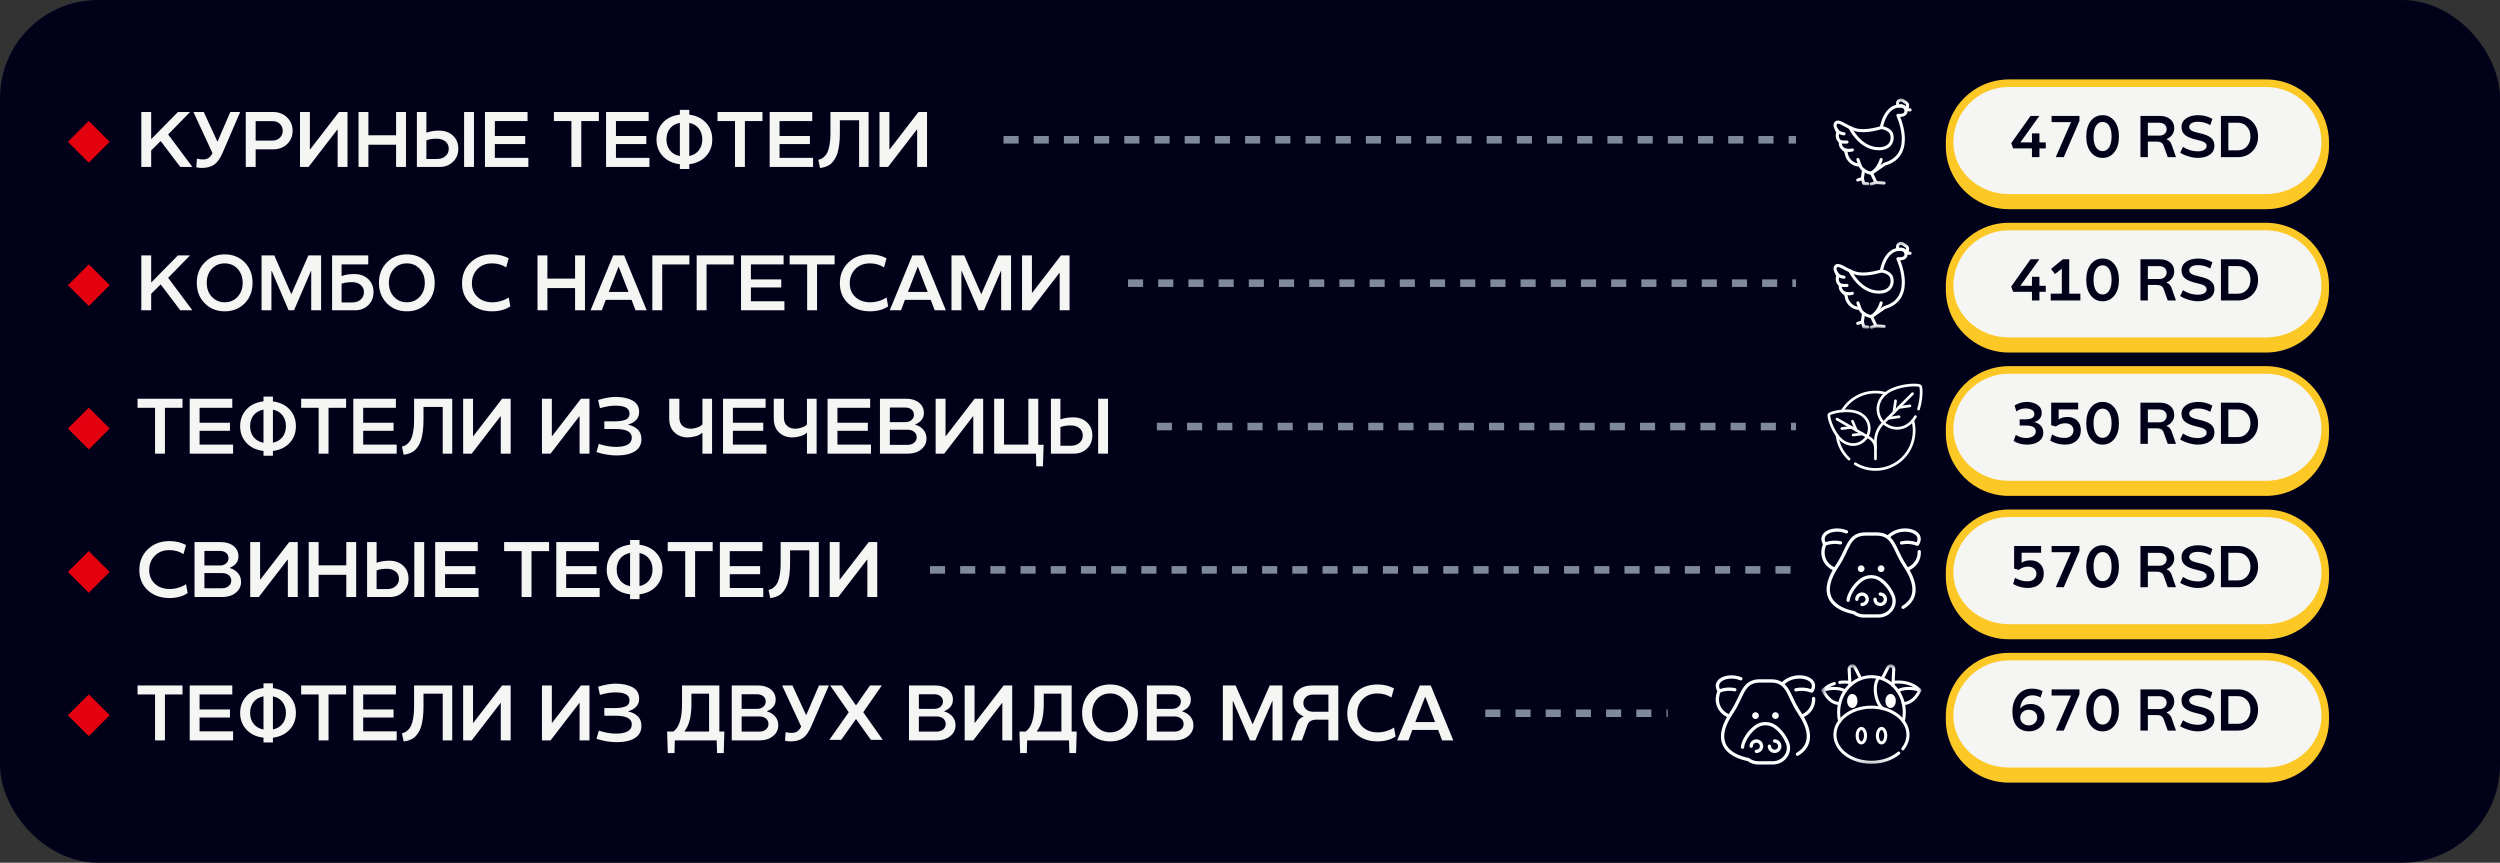 <?xml version="1.0" encoding="UTF-8"?> <svg xmlns="http://www.w3.org/2000/svg" width="510" height="176" viewBox="0 0 510 176" fill="none"><rect x="0" y="0" width="510" height="176" fill="#333333" stroke="none"/><rect x="2" y="2" width="506" height="172" rx="18.011" fill="#01021A" stroke="#01021A" stroke-width="4"></rect><path d="M397.717 146.037C397.717 139.366 403.125 133.958 409.796 133.958H462.267C468.938 133.958 474.346 139.366 474.346 146.037V146.037C474.346 152.707 468.938 158.115 462.267 158.115H409.796C403.125 158.115 397.717 152.707 397.717 146.037V146.037Z" fill="#F5F5F3"></path><path d="M396.948 146.037C396.948 138.941 402.7 133.188 409.796 133.188H462.267C469.363 133.188 475.115 138.941 475.115 146.037L473.576 146.037C473.576 139.791 468.513 134.728 462.267 134.728H409.796C403.55 134.728 398.487 139.791 398.487 146.037L396.948 146.037ZM475.115 146.806C475.115 153.902 469.363 159.654 462.267 159.654H409.796C402.7 159.654 396.948 153.902 396.948 146.806L398.487 146.037C398.487 151.857 403.55 156.576 409.796 156.576H462.267C468.513 156.576 473.576 151.857 473.576 146.037L475.115 146.806ZM409.796 159.654C402.7 159.654 396.948 153.902 396.948 146.806V146.037C396.948 138.941 402.7 133.188 409.796 133.188L409.796 134.728C403.55 134.728 398.487 139.791 398.487 146.037V146.037C398.487 151.857 403.55 156.576 409.796 156.576L409.796 159.654ZM462.267 133.188C469.363 133.188 475.115 138.941 475.115 146.037V146.806C475.115 153.902 469.363 159.654 462.267 159.654L462.267 156.576C468.513 156.576 473.576 151.857 473.576 146.037V146.037C473.576 139.791 468.513 134.728 462.267 134.728L462.267 133.188Z" fill="#FCC826"></path><path d="M414.279 143.611C415.084 143.611 415.754 143.855 416.289 144.343C416.82 144.828 417.086 145.476 417.086 146.289C417.086 147.132 416.783 147.828 416.178 148.375C415.564 148.922 414.812 149.195 413.922 149.195C412.906 149.195 412.094 148.863 411.484 148.199C410.852 147.519 410.535 146.478 410.535 145.076C410.535 143.795 410.898 142.709 411.625 141.818C412.344 140.927 413.316 140.482 414.543 140.482C415.312 140.482 416.025 140.646 416.682 140.974L416.271 142.293C415.771 141.996 415.203 141.847 414.566 141.847C413.91 141.847 413.367 142.074 412.938 142.527C412.508 142.976 412.242 143.55 412.141 144.25C412.133 144.304 412.129 144.384 412.129 144.49H412.17C412.658 143.904 413.361 143.611 414.279 143.611ZM412.639 147.519C412.975 147.828 413.385 147.982 413.869 147.982C414.354 147.982 414.762 147.826 415.094 147.513C415.422 147.201 415.586 146.82 415.586 146.371C415.586 145.906 415.426 145.525 415.105 145.228C414.785 144.935 414.365 144.789 413.846 144.789C413.365 144.789 412.959 144.943 412.627 145.252C412.295 145.56 412.129 145.937 412.129 146.382C412.129 146.832 412.299 147.211 412.639 147.519ZM422.488 141.894H418.527V140.634H424.211V141.63L421.012 149.037H419.377L422.488 141.894ZM426.514 141.666C427.123 140.877 427.928 140.482 428.928 140.482C429.928 140.482 430.734 140.877 431.348 141.666C431.957 142.455 432.262 143.511 432.262 144.836C432.262 146.16 431.957 147.216 431.348 148.005C430.73 148.798 429.924 149.195 428.928 149.195C427.928 149.195 427.123 148.798 426.514 148.005C425.9 147.216 425.594 146.16 425.594 144.836C425.594 143.511 425.9 142.455 426.514 141.666ZM427.58 147.021C427.912 147.548 428.363 147.812 428.934 147.812C429.5 147.812 429.947 147.548 430.275 147.021C430.6 146.49 430.762 145.761 430.762 144.836C430.762 143.914 430.6 143.185 430.275 142.65C429.947 142.123 429.5 141.859 428.934 141.859C428.363 141.859 427.912 142.123 427.58 142.65C427.248 143.181 427.082 143.91 427.082 144.836C427.082 145.769 427.248 146.498 427.58 147.021ZM441.982 145.351V145.398C442.475 145.574 442.818 145.943 443.014 146.505L443.898 149.037H442.223L441.355 146.634C441.16 146.123 440.701 145.867 439.979 145.867H438.162V149.037H436.65V140.634H440.658C441.502 140.634 442.195 140.861 442.738 141.314C443.273 141.767 443.541 142.373 443.541 143.13C443.541 143.642 443.402 144.089 443.125 144.472C442.852 144.855 442.471 145.148 441.982 145.351ZM441.994 143.324C441.994 142.941 441.855 142.629 441.578 142.386C441.305 142.148 440.947 142.029 440.506 142.029H438.162V144.654H440.506C440.951 144.654 441.311 144.529 441.584 144.279C441.857 144.033 441.994 143.714 441.994 143.324ZM448.615 144.127C449.686 144.349 450.475 144.656 450.982 145.047C451.486 145.441 451.738 145.984 451.738 146.675C451.738 147.476 451.428 148.095 450.807 148.533C450.182 148.974 449.359 149.195 448.34 149.195C447.754 149.195 447.127 149.091 446.459 148.884C445.764 148.677 445.195 148.427 444.754 148.134L445.328 146.939C446.273 147.556 447.289 147.863 448.375 147.859C448.875 147.859 449.297 147.761 449.641 147.566C449.98 147.375 450.15 147.105 450.15 146.757C450.15 146.461 450.002 146.216 449.705 146.025C449.408 145.834 448.889 145.658 448.146 145.498C447.096 145.271 446.312 144.959 445.797 144.56C445.285 144.166 445.029 143.605 445.029 142.879C445.029 142.156 445.346 141.574 445.979 141.132C446.607 140.699 447.426 140.482 448.434 140.482C449.473 140.482 450.438 140.734 451.328 141.238L450.895 142.509C450.094 142.052 449.258 141.824 448.387 141.824C447.812 141.824 447.371 141.925 447.062 142.129C446.754 142.332 446.6 142.578 446.6 142.867C446.6 143.168 446.752 143.416 447.057 143.611C447.357 143.802 447.877 143.974 448.615 144.127ZM453.068 140.634H456.537C457.721 140.634 458.701 141.029 459.479 141.818C460.256 142.607 460.645 143.613 460.645 144.836C460.645 146.066 460.256 147.072 459.479 147.853C458.701 148.642 457.721 149.037 456.537 149.037H453.068V140.634ZM454.58 147.654H456.537C457.271 147.654 457.881 147.388 458.365 146.857C458.85 146.326 459.092 145.652 459.092 144.836C459.092 144.019 458.852 143.345 458.371 142.814C457.887 142.283 457.275 142.017 456.537 142.017H454.58V147.654Z" fill="#01021A"></path><path d="M33.645 151.037H31.629V141.677H28.059V139.834H37.23V141.677H33.645V151.037ZM46.91 146.38H40.715V149.193H47.551V151.037H38.699V139.834H47.387V141.677H40.715V144.732H46.91V146.38ZM53.754 140.365V139.404H55.676V140.38C57.092 140.558 58.23 141.107 59.09 142.029C59.939 142.94 60.363 144.076 60.363 145.435C60.363 146.779 59.944 147.909 59.105 148.826C58.262 149.748 57.118 150.302 55.676 150.49V151.466H53.754V150.49C52.301 150.318 51.145 149.771 50.285 148.849C49.421 147.933 48.988 146.795 48.988 145.435C48.988 144.086 49.418 142.946 50.277 142.013C51.126 141.086 52.285 140.537 53.754 140.365ZM55.676 142.06V148.81C56.52 148.633 57.173 148.24 57.637 147.63C58.1 147.026 58.332 146.295 58.332 145.435C58.332 144.576 58.1 143.839 57.637 143.224C57.173 142.62 56.52 142.232 55.676 142.06ZM53.754 148.826V142.045C52.884 142.216 52.212 142.602 51.738 143.201C51.259 143.805 51.02 144.55 51.02 145.435C51.02 146.315 51.259 147.058 51.738 147.662C52.217 148.266 52.889 148.654 53.754 148.826ZM67.019 151.037H65.004V141.677H61.434V139.834H70.606V141.677H67.019V151.037ZM80.285 146.38H74.09V149.193H80.926V151.037H72.074V139.834H80.762V141.677H74.09V144.732H80.285V146.38ZM86.394 141.513V144.185C86.394 145.8 86.228 147.159 85.894 148.263C85.759 148.696 85.577 149.091 85.348 149.451C85.124 149.81 84.892 150.102 84.652 150.326C84.434 150.529 84.178 150.696 83.887 150.826C83.59 150.961 83.329 151.058 83.106 151.115C82.913 151.162 82.66 151.211 82.348 151.263L81.996 149.599C82.236 149.537 82.436 149.466 82.598 149.388C82.754 149.321 82.965 149.167 83.231 148.927C83.486 148.693 83.697 148.399 83.863 148.045C84.04 147.659 84.186 147.141 84.301 146.49C84.415 145.839 84.473 145.11 84.473 144.302V139.834H92.254V151.037H90.316V141.513H86.394ZM102.098 143.42L96.231 151.037H94.481V139.834H96.496V147.466H96.551L102.434 139.834H104.176V151.037H102.16V143.42H102.098ZM118.176 143.42L112.309 151.037H110.559V139.834H112.574V147.466H112.629L118.512 139.834H120.254V151.037H118.238V143.42H118.176ZM128.176 145.084V145.146C128.973 145.318 129.618 145.644 130.113 146.123C130.603 146.597 130.848 147.248 130.848 148.076C130.848 149.175 130.405 150.003 129.52 150.56C128.634 151.123 127.397 151.404 125.809 151.404C124.444 151.399 123.069 151.17 121.684 150.716L122.16 149.052C123.436 149.459 124.611 149.662 125.684 149.662C127.819 149.636 128.887 149.005 128.887 147.771C128.887 146.599 127.798 146.013 125.621 146.013H123.285V144.443H125.488C126.259 144.443 126.923 144.349 127.48 144.162C128.105 143.948 128.418 143.508 128.418 142.841C128.418 141.753 127.421 141.222 125.426 141.248C124.603 141.248 123.59 141.417 122.387 141.755L122.02 140.091C123.348 139.675 124.538 139.466 125.59 139.466C127.001 139.466 128.155 139.714 129.051 140.209C129.941 140.709 130.387 141.479 130.387 142.521C130.387 143.162 130.191 143.701 129.801 144.138C129.41 144.571 128.868 144.886 128.176 145.084ZM139.129 139.834H146.746V149.232H147.77L147.645 153.63H146.285L146.199 151.037H137.66L137.598 153.63H136.23L136.09 149.232H137.371C138.543 148.383 139.129 146.542 139.129 143.709V139.834ZM139.645 149.162V149.232H144.652V141.513H141.051V143.599C141.051 146.141 140.582 147.995 139.645 149.162ZM156.48 145.068V145.13C157.178 145.334 157.736 145.683 158.152 146.177C158.564 146.672 158.77 147.263 158.77 147.951C158.77 148.847 158.413 149.584 157.699 150.162C156.986 150.745 156.077 151.037 154.973 151.037H149.277V139.834H154.637C155.704 139.834 156.572 140.099 157.238 140.63C157.905 141.172 158.238 141.867 158.238 142.716C158.238 143.805 157.652 144.589 156.48 145.068ZM151.293 149.248H154.879C155.431 149.248 155.884 149.102 156.238 148.81C156.592 148.519 156.77 148.146 156.77 147.693C156.77 147.235 156.595 146.862 156.246 146.576C155.897 146.295 155.441 146.154 154.879 146.154H151.293V149.248ZM154.449 141.63H151.293V144.607H154.449C154.96 144.607 155.382 144.464 155.715 144.177C156.043 143.896 156.207 143.537 156.207 143.099C156.207 142.662 156.043 142.308 155.715 142.037C155.382 141.766 154.96 141.63 154.449 141.63ZM164.418 145.818H164.496L167.074 139.834H169.09L165.504 148.154C165.004 149.321 164.431 150.125 163.785 150.568C163.139 151.021 162.277 151.248 161.199 151.248C160.882 151.248 160.525 151.198 160.129 151.099L160.27 149.341C160.691 149.461 161.092 149.519 161.473 149.513C161.941 149.513 162.324 149.417 162.621 149.224C162.923 149.026 163.197 148.693 163.441 148.224L159.551 139.834H161.66L164.418 145.818ZM177.48 139.834H179.895L176.105 145.295L180.074 150.927H177.66L174.652 146.716H174.598L171.605 150.927H169.191L173.145 145.295L169.355 139.834H171.77L174.598 143.865H174.652L177.48 139.834ZM192.637 145.068V145.13C193.335 145.334 193.892 145.683 194.309 146.177C194.72 146.672 194.926 147.263 194.926 147.951C194.926 148.847 194.569 149.584 193.855 150.162C193.142 150.745 192.233 151.037 191.129 151.037H185.434V139.834H190.793C191.861 139.834 192.728 140.099 193.395 140.63C194.061 141.172 194.395 141.867 194.395 142.716C194.395 143.805 193.809 144.589 192.637 145.068ZM187.449 149.248H191.035C191.587 149.248 192.04 149.102 192.395 148.81C192.749 148.519 192.926 148.146 192.926 147.693C192.926 147.235 192.751 146.862 192.402 146.576C192.053 146.295 191.598 146.154 191.035 146.154H187.449V149.248ZM190.605 141.63H187.449V144.607H190.605C191.116 144.607 191.538 144.464 191.871 144.177C192.199 143.896 192.363 143.537 192.363 143.099C192.363 142.662 192.199 142.308 191.871 142.037C191.538 141.766 191.116 141.63 190.605 141.63ZM204.41 143.42L198.543 151.037H196.793V139.834H198.809V147.466H198.863L204.746 139.834H206.488V151.037H204.473V143.42H204.41ZM211.004 139.834H218.621V149.232H219.645L219.52 153.63H218.16L218.074 151.037H209.535L209.473 153.63H208.105L207.965 149.232H209.246C210.418 148.383 211.004 146.542 211.004 143.709V139.834ZM211.52 149.162V149.232H216.527V141.513H212.926V143.599C212.926 146.141 212.457 147.995 211.52 149.162ZM220.754 145.435C220.754 143.753 221.293 142.365 222.371 141.271C223.449 140.177 224.811 139.63 226.457 139.63C228.098 139.63 229.454 140.175 230.527 141.263C231.595 142.347 232.129 143.737 232.129 145.435C232.129 147.138 231.595 148.532 230.527 149.615C229.454 150.703 228.098 151.248 226.457 151.248C224.811 151.248 223.449 150.701 222.371 149.607C221.293 148.513 220.754 147.123 220.754 145.435ZM223.816 148.279C224.504 149.029 225.382 149.404 226.449 149.404C227.517 149.404 228.395 149.029 229.082 148.279C229.77 147.539 230.113 146.591 230.113 145.435C230.113 144.284 229.77 143.334 229.082 142.584C228.395 141.839 227.517 141.466 226.449 141.466C225.382 141.466 224.504 141.839 223.816 142.584C223.129 143.334 222.785 144.284 222.785 145.435C222.785 146.586 223.129 147.534 223.816 148.279ZM241.168 145.068V145.13C241.866 145.334 242.423 145.683 242.84 146.177C243.251 146.672 243.457 147.263 243.457 147.951C243.457 148.847 243.1 149.584 242.387 150.162C241.673 150.745 240.764 151.037 239.66 151.037H233.965V139.834H239.324C240.392 139.834 241.259 140.099 241.926 140.63C242.592 141.172 242.926 141.867 242.926 142.716C242.926 143.805 242.34 144.589 241.168 145.068ZM235.98 149.248H239.566C240.118 149.248 240.572 149.102 240.926 148.81C241.28 148.519 241.457 148.146 241.457 147.693C241.457 147.235 241.283 146.862 240.934 146.576C240.585 146.295 240.129 146.154 239.566 146.154H235.98V149.248ZM239.137 141.63H235.98V144.607H239.137C239.647 144.607 240.069 144.464 240.402 144.177C240.73 143.896 240.895 143.537 240.895 143.099C240.895 142.662 240.73 142.308 240.402 142.037C240.069 141.766 239.647 141.63 239.137 141.63ZM251.551 143.037H251.48V151.037H249.465V139.834H252.059L255.52 147.709H255.566L259.02 139.834H261.613V151.037H259.598V143.037H259.535L256.09 151.037H254.988L251.551 143.037ZM265.91 146.185V146.123C265.254 145.852 264.741 145.464 264.371 144.959C264.007 144.448 263.824 143.849 263.824 143.162C263.824 142.141 264.184 141.331 264.902 140.732C265.611 140.133 266.533 139.834 267.668 139.834H273.012V151.037H270.996V146.81H268.582C267.613 146.81 266.999 147.151 266.738 147.834L265.59 151.037H263.348L264.527 147.662C264.783 146.912 265.243 146.42 265.91 146.185ZM265.887 143.42C265.887 143.94 266.072 144.365 266.441 144.693C266.806 145.026 267.283 145.193 267.871 145.193H270.996V141.693H267.871C267.283 141.693 266.806 141.852 266.441 142.17C266.072 142.492 265.887 142.909 265.887 143.42ZM281.059 149.404C281.658 149.404 282.259 149.31 282.863 149.123C283.467 148.935 283.97 148.698 284.371 148.412L284.707 150.24C283.686 150.912 282.454 151.248 281.012 151.248C279.199 151.248 277.72 150.722 276.574 149.67C275.423 148.612 274.848 147.232 274.848 145.529C274.848 143.826 275.421 142.417 276.566 141.302C277.712 140.188 279.194 139.63 281.012 139.63C282.251 139.63 283.371 139.896 284.371 140.427L283.855 142.287C283.012 141.745 282.059 141.472 280.996 141.466C279.746 141.466 278.746 141.854 277.996 142.63C277.241 143.407 276.863 144.373 276.863 145.529C276.863 146.701 277.254 147.638 278.035 148.341C278.806 149.05 279.814 149.404 281.059 149.404ZM285.02 151.037L289.645 139.834H291.871L296.473 151.037H294.191L293.387 148.912H288.121L287.324 151.037H285.02ZM290.777 142.185H290.715L288.73 147.295H292.762L290.777 142.185Z" fill="#F5F5F3"></path><path d="M303 145.503H340.22" stroke="#7F899C" stroke-width="1.539" stroke-dasharray="3.08 3.08"></path><rect x="18.114" y="141.655" width="6.025" height="6.025" transform="rotate(45 18.114 141.655)" fill="#E3000F"></rect><mask id="mask0_217_3028" style="mask-type:luminance" maskUnits="userSpaceOnUse" x="371" y="135" width="21" height="21"><path d="M371.607 135.497H391.948V155.838H371.607V135.497Z" fill="white"></path></mask><g mask="url(#mask0_217_3028)"><path d="M386.194 139.191C387.687 139.022 389.96 139.124 391.649 140.814C391.649 140.814 390.515 143.515 388.271 143.515" stroke="white" stroke-width="0.628" stroke-miterlimit="10" stroke-linecap="round" stroke-linejoin="round"></path><path d="M391.649 140.814C391.649 140.814 389.122 139.88 387.134 140.946" stroke="white" stroke-width="0.628" stroke-miterlimit="10" stroke-linecap="round" stroke-linejoin="round"></path><path d="M386.164 139.817L386.326 136.483C386.341 136.186 386.145 135.919 385.857 135.843C385.57 135.767 385.268 135.902 385.134 136.167L383.979 138.447" stroke="white" stroke-width="0.628" stroke-miterlimit="10" stroke-linecap="round" stroke-linejoin="round"></path><path d="M379.574 138.447L378.42 136.168C378.286 135.902 377.984 135.767 377.696 135.843C377.409 135.919 377.213 136.186 377.228 136.483L377.39 139.817" stroke="white" stroke-width="0.628" stroke-miterlimit="10" stroke-linecap="round" stroke-linejoin="round"></path><path d="M388.177 152.771C388.845 151.927 389.228 150.941 389.228 149.888C389.228 146.781 385.892 144.262 381.777 144.262C377.662 144.262 374.326 146.781 374.326 149.888C374.326 152.995 377.662 155.514 381.777 155.514C383.995 155.514 385.987 154.782 387.351 153.621" stroke="white" stroke-width="0.628" stroke-miterlimit="10" stroke-linecap="round" stroke-linejoin="round"></path><path d="M388.266 147.121C388.403 146.541 388.477 145.932 388.477 145.306C388.477 141.295 385.477 138.045 381.777 138.045C378.077 138.045 375.077 141.295 375.077 145.306C375.077 145.932 375.15 146.541 375.288 147.121" stroke="white" stroke-width="0.628" stroke-miterlimit="10" stroke-linecap="round" stroke-linejoin="round"></path><path d="M378.616 142.995C378.616 143.613 378.282 144.114 377.869 144.114C377.457 144.114 377.123 143.613 377.123 142.995C377.123 142.376 377.457 141.875 377.869 141.875C378.282 141.875 378.616 142.376 378.616 142.995Z" fill="white"></path><path d="M378.616 142.995C378.616 143.613 378.282 144.114 377.869 144.114C377.457 144.114 377.123 143.613 377.123 142.995C377.123 142.376 377.457 141.875 377.869 141.875C378.282 141.875 378.616 142.376 378.616 142.995Z" stroke="white" stroke-width="0.628" stroke-miterlimit="10"></path><path d="M386.431 142.995C386.431 143.613 386.097 144.114 385.684 144.114C385.272 144.114 384.938 143.613 384.938 142.995C384.938 142.376 385.272 141.875 385.684 141.875C386.097 141.875 386.431 142.376 386.431 142.995Z" fill="white"></path><path d="M386.431 142.995C386.431 143.613 386.097 144.114 385.684 144.114C385.272 144.114 384.938 143.613 384.938 142.995C384.938 142.376 385.272 141.875 385.684 141.875C386.097 141.875 386.431 142.376 386.431 142.995Z" stroke="white" stroke-width="0.628" stroke-miterlimit="10"></path><path d="M375.318 139.198C376.064 139.1 376.772 139.125 377.36 139.191" stroke="white" stroke-width="0.628" stroke-miterlimit="10" stroke-linecap="round" stroke-linejoin="round"></path><path d="M374.204 139.439C373.402 139.687 372.604 140.115 371.905 140.814C371.905 140.814 373.039 143.515 375.283 143.515" stroke="white" stroke-width="0.628" stroke-miterlimit="10" stroke-linecap="round" stroke-linejoin="round"></path><path d="M371.904 140.814C371.904 140.814 374.431 139.88 376.419 140.946" stroke="white" stroke-width="0.628" stroke-miterlimit="10" stroke-linecap="round" stroke-linejoin="round"></path><path d="M383.293 138.232C381.952 139.573 382.576 143.519 384.114 144.545" stroke="white" stroke-width="0.628" stroke-miterlimit="10" stroke-linecap="round" stroke-linejoin="round"></path><path d="M380.562 150.075C380.562 150.892 380.183 151.554 379.716 151.554C379.249 151.554 378.871 150.892 378.871 150.075C378.871 149.257 379.249 148.595 379.716 148.595C380.183 148.595 380.562 149.257 380.562 150.075Z" stroke="white" stroke-width="0.628" stroke-miterlimit="10" stroke-linecap="round" stroke-linejoin="round"></path><path d="M384.683 150.075C384.683 150.892 384.305 151.554 383.838 151.554C383.371 151.554 382.992 150.892 382.992 150.075C382.992 149.257 383.371 148.595 383.838 148.595C384.305 148.595 384.683 149.257 384.683 150.075Z" stroke="white" stroke-width="0.628" stroke-miterlimit="10" stroke-linecap="round" stroke-linejoin="round"></path></g><path d="M370.312 142.486C370.303 142.3 370.144 142.155 369.957 142.164C369.771 142.173 369.626 142.332 369.635 142.518C369.7 143.887 368.933 145.102 367.663 145.685C367.55 145.505 367.432 145.323 367.308 145.139C365.801 142.911 365.362 140.775 364.071 139.557C365.657 138.099 368.098 138.227 369.11 139.004C369.639 139.411 369.752 139.948 369.444 140.569C368.416 140.225 367.334 140.162 366.295 140.389C366.113 140.428 365.997 140.609 366.037 140.792C366.076 140.974 366.257 141.09 366.44 141.05C367.441 140.832 368.49 140.919 369.474 141.3C369.626 141.359 369.796 141.301 369.882 141.167C370.534 140.15 370.4 139.141 369.522 138.467C368.139 137.405 365.27 137.463 363.529 139.137C362.921 138.756 362.195 138.571 361.299 138.568H359.016C357.769 138.573 356.848 138.927 356.119 139.681C355.472 140.35 355.046 141.252 354.552 142.297C353.47 144.588 353.235 144.753 352.654 145.684C351.028 144.934 350.199 143.165 350.97 141.242C351.899 140.906 352.887 140.834 353.835 141.037C354.018 141.076 354.197 140.959 354.237 140.776C354.276 140.594 354.159 140.414 353.976 140.374C352.944 140.154 351.872 140.22 350.858 140.563C350.609 140.059 350.638 139.616 350.946 139.245C351.577 138.484 353.357 138.115 354.999 138.779C355.172 138.849 355.369 138.766 355.44 138.592C355.51 138.419 355.426 138.221 355.253 138.151C353.486 137.436 351.32 137.733 350.424 138.813C350.12 139.179 349.721 139.94 350.33 141.013C349.445 143.252 350.419 145.36 352.305 146.269C351.066 148.459 350.755 150.34 351.381 151.871C352.064 153.54 353.843 154.715 356.529 155.273C357.148 155.726 357.891 155.965 358.682 155.965H361.634C364.129 155.965 365.889 153.546 364.914 151.301C364.302 149.895 363.422 148.772 362.296 147.963C361.037 147.059 359.279 147.059 358.02 147.963C356.894 148.772 356.014 149.895 355.403 151.301C355.249 151.655 355.159 152.025 355.136 152.4C355.125 152.587 355.267 152.747 355.454 152.758C355.641 152.77 355.801 152.628 355.812 152.441C355.83 152.145 355.901 151.852 356.024 151.571C356.585 150.278 357.39 149.25 358.415 148.513C359.441 147.776 360.875 147.776 361.901 148.513C362.926 149.25 363.731 150.278 364.292 151.571C365.068 153.355 363.657 155.288 361.634 155.288H358.682C358.014 155.288 357.389 155.08 356.877 154.688C356.836 154.657 356.789 154.635 356.738 154.625C354.998 154.273 352.765 153.465 352.008 151.615C351.367 150.048 351.892 147.997 353.569 145.518C355.843 142.156 355.685 139.259 359.017 139.245H361.298C364.634 139.259 364.468 142.149 366.747 145.518C368.774 148.515 369.644 151.695 366.512 153.565C366.352 153.661 366.299 153.869 366.395 154.03C366.491 154.19 366.699 154.243 366.859 154.147C368.106 153.402 368.875 152.413 369.143 151.206C369.454 149.805 369.073 148.149 368.011 146.269C369.496 145.56 370.389 144.114 370.312 142.486Z" fill="white"></path><path d="M358.3 152.939C358.113 152.939 357.961 153.091 357.961 153.278C357.961 153.465 358.113 153.617 358.3 153.617C359.07 153.617 359.697 152.99 359.697 152.22C359.697 151.45 359.07 150.823 358.3 150.823C357.53 150.823 356.903 151.45 356.903 152.22C356.903 152.407 357.055 152.558 357.242 152.558C357.429 152.558 357.581 152.407 357.581 152.22C357.581 151.823 357.903 151.5 358.3 151.5C358.697 151.5 359.02 151.823 359.02 152.22C359.02 152.617 358.697 152.939 358.3 152.939Z" fill="white"></path><path d="M362.016 152.939C361.619 152.939 361.296 152.617 361.296 152.22C361.296 152.033 361.145 151.881 360.958 151.881C360.771 151.881 360.619 152.033 360.619 152.22C360.619 152.99 361.246 153.617 362.016 153.617C362.786 153.617 363.413 152.99 363.413 152.22C363.413 151.45 362.786 150.823 362.016 150.823C361.829 150.823 361.677 150.975 361.677 151.162C361.677 151.349 361.829 151.5 362.016 151.5C362.413 151.5 362.735 151.823 362.735 152.22C362.735 152.617 362.413 152.939 362.016 152.939Z" fill="white"></path><path d="M357.431 145.983C357.431 146.365 357.742 146.676 358.124 146.676C358.505 146.676 358.816 146.365 358.816 145.983C358.816 145.601 358.505 145.291 358.124 145.291C357.742 145.291 357.431 145.601 357.431 145.983ZM358.139 145.983C358.139 146.003 358.108 146.003 358.108 145.983C358.108 145.963 358.139 145.963 358.139 145.983Z" fill="white"></path><path d="M361.5 145.983C361.5 146.365 361.811 146.676 362.193 146.676C362.575 146.676 362.885 146.365 362.885 145.983C362.885 145.601 362.575 145.291 362.193 145.291C361.811 145.291 361.5 145.601 361.5 145.983ZM362.208 145.983C362.208 146.003 362.178 146.003 362.178 145.983C362.178 145.963 362.208 145.963 362.208 145.983Z" fill="white"></path><path d="M397.718 116.79C397.718 110.12 403.126 104.712 409.796 104.712H462.267C468.938 104.712 474.346 110.12 474.346 116.79V116.79C474.346 123.461 468.938 128.869 462.268 128.869H409.796C403.126 128.869 397.718 123.461 397.718 116.79V116.79Z" fill="#F5F5F3"></path><path d="M396.948 116.79C396.948 109.694 402.7 103.942 409.796 103.942H462.268C469.363 103.942 475.116 109.694 475.116 116.79L473.576 116.79C473.576 110.545 468.513 105.481 462.268 105.481H409.796C403.551 105.481 398.487 110.545 398.487 116.79L396.948 116.79ZM475.116 117.56C475.116 124.656 469.363 130.408 462.268 130.408H409.796C402.7 130.408 396.948 124.656 396.948 117.56L398.487 116.79C398.487 122.611 403.551 127.33 409.796 127.33H462.268C468.513 127.33 473.576 122.611 473.576 116.79L475.116 117.56ZM409.796 130.408C402.7 130.408 396.948 124.656 396.948 117.56V116.79C396.948 109.694 402.7 103.942 409.796 103.942L409.796 105.481C403.551 105.481 398.487 110.545 398.487 116.79V116.79C398.487 122.611 403.551 127.33 409.796 127.33L409.796 130.408ZM462.268 103.942C469.363 103.942 475.116 109.694 475.116 116.79V117.56C475.116 124.656 469.363 130.408 462.268 130.408L462.268 127.33C468.513 127.33 473.576 122.611 473.576 116.79V116.79C473.576 110.545 468.513 105.481 462.268 105.481L462.268 103.942Z" fill="#FCC826"></path><path d="M414.256 114.306C415.042 114.306 415.684 114.552 416.184 115.044C416.684 115.536 416.934 116.187 416.934 116.995C416.934 117.874 416.645 118.585 416.067 119.128C415.485 119.675 414.686 119.948 413.67 119.948C412.639 119.948 411.643 119.679 410.682 119.14L411.063 117.88C411.887 118.353 412.731 118.589 413.594 118.589C414.172 118.589 414.624 118.441 414.948 118.144C415.272 117.851 415.434 117.488 415.434 117.054C415.434 116.613 415.276 116.257 414.959 115.988C414.639 115.722 414.221 115.589 413.706 115.589C413.045 115.589 412.42 115.814 411.831 116.263L410.881 115.988V111.388H416.389V112.759H412.411V114.775H412.434L412.446 114.786C412.887 114.466 413.491 114.306 414.256 114.306ZM422.489 112.648H418.528V111.388H424.211V112.384L421.012 119.79H419.377L422.489 112.648ZM426.514 112.419C427.124 111.63 427.928 111.236 428.928 111.236C429.928 111.236 430.735 111.63 431.348 112.419C431.958 113.208 432.262 114.265 432.262 115.589C432.262 116.913 431.958 117.97 431.348 118.759C430.731 119.552 429.924 119.948 428.928 119.948C427.928 119.948 427.124 119.552 426.514 118.759C425.901 117.97 425.594 116.913 425.594 115.589C425.594 114.265 425.901 113.208 426.514 112.419ZM427.581 117.775C427.913 118.302 428.364 118.566 428.934 118.566C429.5 118.566 429.948 118.302 430.276 117.775C430.6 117.243 430.762 116.515 430.762 115.589C430.762 114.667 430.6 113.939 430.276 113.404C429.948 112.876 429.5 112.613 428.934 112.613C428.364 112.613 427.913 112.876 427.581 113.404C427.249 113.935 427.083 114.663 427.083 115.589C427.083 116.523 427.249 117.251 427.581 117.775ZM441.983 116.105V116.152C442.475 116.327 442.819 116.697 443.014 117.259L443.899 119.79H442.223L441.356 117.388C441.161 116.876 440.702 116.62 439.979 116.62H438.163V119.79H436.651V111.388H440.659C441.502 111.388 442.196 111.615 442.739 112.068C443.274 112.521 443.542 113.126 443.542 113.884C443.542 114.396 443.403 114.843 443.125 115.226C442.852 115.609 442.471 115.902 441.983 116.105ZM441.995 114.077C441.995 113.695 441.856 113.382 441.579 113.14C441.305 112.902 440.948 112.782 440.506 112.782H438.163V115.407H440.506C440.952 115.407 441.311 115.282 441.584 115.032C441.858 114.786 441.995 114.468 441.995 114.077ZM448.616 114.88C449.686 115.103 450.475 115.409 450.983 115.8C451.487 116.195 451.739 116.738 451.739 117.429C451.739 118.23 451.428 118.849 450.807 119.286C450.182 119.728 449.36 119.948 448.34 119.948C447.754 119.948 447.127 119.845 446.459 119.638C445.764 119.431 445.196 119.181 444.754 118.888L445.329 117.693C446.274 118.31 447.29 118.616 448.375 118.613C448.875 118.613 449.297 118.515 449.641 118.32C449.981 118.128 450.151 117.859 450.151 117.511C450.151 117.214 450.002 116.97 449.706 116.779C449.409 116.587 448.889 116.411 448.147 116.251C447.096 116.025 446.313 115.712 445.797 115.314C445.286 114.919 445.03 114.359 445.03 113.632C445.03 112.909 445.346 112.327 445.979 111.886C446.608 111.452 447.426 111.236 448.434 111.236C449.473 111.236 450.438 111.488 451.329 111.991L450.895 113.263C450.094 112.806 449.258 112.577 448.387 112.577C447.813 112.577 447.372 112.679 447.063 112.882C446.754 113.085 446.6 113.331 446.6 113.62C446.6 113.921 446.752 114.169 447.057 114.365C447.358 114.556 447.877 114.728 448.616 114.88ZM453.069 111.388H456.538C457.721 111.388 458.702 111.782 459.479 112.572C460.256 113.361 460.645 114.366 460.645 115.589C460.645 116.82 460.256 117.825 459.479 118.607C458.702 119.396 457.721 119.79 456.538 119.79H453.069V111.388ZM454.581 118.407H456.538C457.272 118.407 457.881 118.142 458.366 117.611C458.85 117.079 459.092 116.406 459.092 115.589C459.092 114.773 458.852 114.099 458.372 113.568C457.887 113.036 457.276 112.771 456.538 112.771H454.581V118.407Z" fill="#01021A"></path><path d="M34.637 120.157C35.236 120.157 35.837 120.064 36.441 119.876C37.046 119.689 37.548 119.452 37.949 119.165L38.285 120.993C37.264 121.665 36.033 122.001 34.59 122.001C32.777 122.001 31.298 121.475 30.152 120.423C29.001 119.366 28.426 117.986 28.426 116.282C28.426 114.579 28.999 113.17 30.145 112.056C31.29 110.941 32.772 110.384 34.59 110.384C35.829 110.384 36.949 110.65 37.949 111.181L37.434 113.04C36.59 112.499 35.637 112.225 34.574 112.22C33.324 112.22 32.324 112.608 31.574 113.384C30.819 114.16 30.441 115.126 30.441 116.282C30.441 117.454 30.832 118.392 31.613 119.095C32.384 119.803 33.392 120.157 34.637 120.157ZM46.887 115.822V115.884C47.585 116.087 48.142 116.436 48.559 116.931C48.97 117.426 49.176 118.017 49.176 118.704C49.176 119.6 48.819 120.337 48.105 120.915C47.392 121.499 46.483 121.79 45.379 121.79H39.684V110.587H45.043C46.111 110.587 46.978 110.853 47.645 111.384C48.311 111.926 48.645 112.621 48.645 113.47C48.645 114.559 48.059 115.342 46.887 115.822ZM41.699 120.001H45.285C45.837 120.001 46.29 119.855 46.645 119.564C46.999 119.272 47.176 118.9 47.176 118.447C47.176 117.988 47.001 117.616 46.652 117.329C46.303 117.048 45.848 116.907 45.285 116.907H41.699V120.001ZM44.855 112.384H41.699V115.361H44.855C45.366 115.361 45.788 115.217 46.121 114.931C46.449 114.65 46.613 114.29 46.613 113.853C46.613 113.415 46.449 113.061 46.121 112.79C45.788 112.519 45.366 112.384 44.855 112.384ZM58.66 114.173L52.793 121.79H51.043V110.587H53.059V118.22H53.113L58.996 110.587H60.738V121.79H58.723V114.173H58.66ZM64.996 115.329H70.644V110.587H72.66V121.79H70.644V117.259H64.996V121.79H62.98V110.587H64.996V115.329ZM79.418 114.384C80.579 114.384 81.525 114.725 82.254 115.407C82.978 116.085 83.34 116.975 83.34 118.079C83.34 119.163 82.981 120.051 82.262 120.743C81.533 121.441 80.632 121.79 79.559 121.79H74.887V110.587H76.824V114.798C77.621 114.522 78.486 114.384 79.418 114.384ZM86.535 121.79H84.519V110.587H86.535V121.79ZM76.824 120.173H79.019C79.691 120.173 80.254 119.978 80.707 119.587C81.16 119.202 81.387 118.699 81.387 118.079C81.387 117.46 81.158 116.962 80.699 116.587C80.236 116.217 79.65 116.032 78.941 116.032C78.108 116.032 77.402 116.144 76.824 116.368V120.173ZM96.988 117.134H90.793V119.947H97.629V121.79H88.777V110.587H97.465V112.431H90.793V115.486H96.988V117.134ZM108.426 121.79H106.41V112.431H102.84V110.587H112.012V112.431H108.426V121.79ZM121.691 117.134H115.496V119.947H122.332V121.79H113.48V110.587H122.168V112.431H115.496V115.486H121.691V117.134ZM128.535 111.118V110.157H130.457V111.134C131.874 111.311 133.012 111.861 133.871 112.782C134.72 113.694 135.145 114.829 135.145 116.189C135.145 117.532 134.725 118.663 133.887 119.579C133.043 120.501 131.9 121.056 130.457 121.243V122.22H128.535V121.243C127.082 121.072 125.926 120.525 125.066 119.603C124.202 118.686 123.77 117.548 123.77 116.189C123.77 114.84 124.199 113.699 125.059 112.767C125.908 111.84 127.066 111.29 128.535 111.118ZM130.457 112.814V119.564C131.301 119.387 131.954 118.993 132.418 118.384C132.882 117.78 133.113 117.048 133.113 116.189C133.113 115.329 132.882 114.592 132.418 113.978C131.954 113.374 131.301 112.986 130.457 112.814ZM128.535 119.579V112.798C127.665 112.97 126.993 113.355 126.52 113.954C126.04 114.559 125.801 115.303 125.801 116.189C125.801 117.069 126.04 117.811 126.52 118.415C126.999 119.019 127.671 119.407 128.535 119.579ZM141.801 121.79H139.785V112.431H136.215V110.587H145.387V112.431H141.801V121.79ZM155.066 117.134H148.871V119.947H155.707V121.79H146.855V110.587H155.543V112.431H148.871V115.486H155.066V117.134ZM161.176 112.267V114.939C161.176 116.553 161.009 117.913 160.676 119.017C160.54 119.449 160.358 119.845 160.129 120.204C159.905 120.564 159.673 120.855 159.434 121.079C159.215 121.282 158.96 121.449 158.668 121.579C158.371 121.715 158.111 121.811 157.887 121.868C157.694 121.915 157.441 121.965 157.129 122.017L156.777 120.353C157.017 120.29 157.217 120.22 157.379 120.142C157.535 120.074 157.746 119.92 158.012 119.681C158.267 119.447 158.478 119.152 158.645 118.798C158.822 118.413 158.967 117.894 159.082 117.243C159.197 116.592 159.254 115.863 159.254 115.056V110.587H167.035V121.79H165.098V112.267H161.176ZM176.879 114.173L171.012 121.79H169.262V110.587H171.277V118.22H171.332L177.215 110.587H178.957V121.79H176.941V114.173H176.879Z" fill="#F5F5F3"></path><path d="M189.712 116.256H366.388" stroke="#7F899C" stroke-width="1.539" stroke-dasharray="3.08 3.08"></path><rect x="18.114" y="112.408" width="6.025" height="6.025" transform="rotate(45 18.114 112.408)" fill="#E3000F"></rect><path d="M391.861 112.519C391.853 112.332 391.694 112.188 391.507 112.197C391.32 112.206 391.176 112.364 391.185 112.551C391.25 113.919 390.483 115.135 389.213 115.718C389.1 115.537 388.982 115.355 388.858 115.171C387.351 112.944 386.912 110.807 385.621 109.589C387.207 108.132 389.647 108.26 390.66 109.037C391.189 109.443 391.302 109.981 390.994 110.602C389.966 110.258 388.884 110.195 387.845 110.421C387.662 110.461 387.547 110.642 387.586 110.824C387.626 111.007 387.807 111.123 387.989 111.083C388.991 110.865 390.04 110.951 391.024 111.333C391.176 111.392 391.346 111.334 391.432 111.2C392.084 110.183 391.95 109.174 391.072 108.5C389.689 107.437 386.82 107.496 385.079 109.17C384.471 108.788 383.744 108.604 382.849 108.6H380.565C379.318 108.606 378.398 108.959 377.668 109.714C377.022 110.383 376.595 111.285 376.102 112.33C375.02 114.621 374.785 114.786 374.204 115.717C372.578 114.966 371.748 113.198 372.519 111.275C373.449 110.938 374.436 110.867 375.384 111.069C375.567 111.109 375.747 110.992 375.786 110.809C375.825 110.626 375.709 110.446 375.526 110.407C374.494 110.187 373.422 110.253 372.408 110.596C372.159 110.092 372.187 109.649 372.495 109.278C373.127 108.516 374.906 108.147 376.549 108.812C376.722 108.882 376.919 108.798 376.989 108.625C377.06 108.451 376.976 108.254 376.803 108.184C375.036 107.469 372.87 107.766 371.974 108.845C371.67 109.212 371.271 109.972 371.88 111.046C370.995 113.285 371.969 115.393 373.855 116.302C372.616 118.492 372.304 120.372 372.931 121.904C373.613 123.572 375.393 124.748 378.079 125.306C378.698 125.759 379.441 125.997 380.232 125.997H383.184C385.679 125.997 387.439 123.579 386.463 121.334C385.852 119.927 384.971 118.804 383.846 117.996C382.587 117.092 380.829 117.092 379.57 117.996C378.444 118.804 377.564 119.927 376.952 121.334C376.798 121.688 376.709 122.058 376.686 122.433C376.675 122.62 376.817 122.78 377.004 122.791C377.191 122.803 377.351 122.66 377.362 122.474C377.38 122.178 377.451 121.885 377.573 121.604C378.135 120.311 378.94 119.282 379.965 118.546C380.991 117.809 382.424 117.809 383.45 118.546C384.476 119.282 385.28 120.311 385.842 121.604C386.618 123.388 385.207 125.32 383.183 125.32H380.232C379.563 125.32 378.939 125.113 378.427 124.721C378.386 124.689 378.339 124.668 378.288 124.658C376.548 124.306 374.314 123.498 373.558 121.647C372.917 120.081 373.442 118.03 375.119 115.551C377.393 112.189 377.235 109.292 380.567 109.277H382.847C386.184 109.292 386.018 112.182 388.297 115.551C390.324 118.548 391.194 121.727 388.062 123.598C387.901 123.694 387.849 123.902 387.945 124.062C388.041 124.223 388.249 124.275 388.409 124.179C389.656 123.435 390.424 122.445 390.693 121.239C391.004 119.838 390.623 118.181 389.561 116.302C391.046 115.593 391.938 114.147 391.861 112.519Z" fill="white"></path><path d="M379.85 122.972C379.663 122.972 379.511 123.124 379.511 123.311C379.511 123.498 379.663 123.65 379.85 123.65C380.62 123.65 381.247 123.023 381.247 122.253C381.247 121.483 380.62 120.856 379.85 120.856C379.08 120.856 378.453 121.483 378.453 122.253C378.453 122.44 378.605 122.591 378.792 122.591C378.979 122.591 379.13 122.44 379.13 122.253C379.13 121.856 379.453 121.533 379.85 121.533C380.247 121.533 380.569 121.856 380.569 122.253C380.569 122.65 380.247 122.972 379.85 122.972Z" fill="white"></path><path d="M383.566 122.972C383.169 122.972 382.846 122.65 382.846 122.253C382.846 122.066 382.695 121.914 382.508 121.914C382.321 121.914 382.169 122.066 382.169 122.253C382.169 123.023 382.796 123.65 383.566 123.65C384.336 123.65 384.962 123.023 384.962 122.253C384.962 121.483 384.336 120.856 383.566 120.856C383.379 120.856 383.227 121.008 383.227 121.195C383.227 121.382 383.379 121.533 383.566 121.533C383.962 121.533 384.285 121.856 384.285 122.253C384.285 122.65 383.962 122.972 383.566 122.972Z" fill="white"></path><path d="M378.981 116.016C378.981 116.398 379.292 116.709 379.673 116.709C380.055 116.709 380.366 116.398 380.366 116.016C380.366 115.634 380.055 115.324 379.673 115.324C379.292 115.324 378.981 115.634 378.981 116.016ZM379.689 116.016C379.689 116.036 379.658 116.036 379.658 116.016C379.658 115.996 379.689 115.996 379.689 116.016Z" fill="white"></path><path d="M383.05 116.016C383.05 116.398 383.361 116.709 383.743 116.709C384.125 116.709 384.435 116.398 384.435 116.016C384.435 115.634 384.125 115.324 383.743 115.324C383.361 115.324 383.05 115.634 383.05 116.016ZM383.758 116.016C383.758 116.036 383.727 116.036 383.727 116.016C383.728 115.996 383.758 115.996 383.758 116.016Z" fill="white"></path><path d="M397.717 87.545C397.717 80.874 403.125 75.466 409.796 75.466H462.267C468.938 75.466 474.346 80.874 474.346 87.545V87.545C474.346 94.215 468.938 99.623 462.267 99.623H409.796C403.125 99.623 397.717 94.215 397.717 87.545V87.545Z" fill="#F5F5F3"></path><path d="M396.948 87.545C396.948 80.449 402.7 74.696 409.796 74.696H462.267C469.363 74.696 475.115 80.449 475.115 87.545L473.576 87.545C473.576 81.299 468.513 76.236 462.267 76.236H409.796C403.55 76.236 398.487 81.299 398.487 87.545L396.948 87.545ZM475.115 88.314C475.115 95.41 469.363 101.162 462.267 101.162H409.796C402.7 101.162 396.948 95.41 396.948 88.314L398.487 87.545C398.487 93.365 403.55 98.084 409.796 98.084H462.267C468.513 98.084 473.576 93.365 473.576 87.545L475.115 88.314ZM409.796 101.162C402.7 101.162 396.948 95.41 396.948 88.314V87.545C396.948 80.449 402.7 74.696 409.796 74.696L409.796 76.236C403.55 76.236 398.487 81.299 398.487 87.545V87.545C398.487 93.365 403.55 98.084 409.796 98.084L409.796 101.162ZM462.267 74.696C469.363 74.696 475.115 80.449 475.115 87.545V88.314C475.115 95.41 469.363 101.162 462.267 101.162L462.267 98.084C468.513 98.084 473.576 93.365 473.576 87.545V87.545C473.576 81.299 468.513 76.236 462.267 76.236L462.267 74.696Z" fill="#FCC826"></path><path d="M415.047 86.08V86.127C415.559 86.252 415.984 86.492 416.324 86.847C416.664 87.203 416.834 87.683 416.834 88.289C416.834 89.011 416.533 89.591 415.932 90.029C415.322 90.474 414.527 90.699 413.547 90.703C412.512 90.703 411.588 90.455 410.775 89.959L411.221 88.722C411.904 89.148 412.619 89.359 413.365 89.355C413.9 89.351 414.357 89.228 414.736 88.986C415.111 88.752 415.299 88.431 415.299 88.025C415.299 87.216 414.643 86.812 413.33 86.812H412.012V85.541H413.248C414.424 85.525 415.012 85.17 415.012 84.474C415.012 84.084 414.836 83.793 414.484 83.601C414.133 83.414 413.701 83.32 413.189 83.32C412.521 83.32 411.904 83.521 411.338 83.924L410.969 82.734C411.211 82.546 411.561 82.375 412.018 82.218C412.467 82.066 412.945 81.99 413.453 81.99C414.305 81.99 415.027 82.185 415.621 82.576C416.215 82.97 416.512 83.523 416.512 84.234C416.512 84.691 416.381 85.08 416.119 85.4C415.857 85.72 415.5 85.947 415.047 86.08ZM421.814 85.06C422.6 85.06 423.242 85.306 423.742 85.799C424.242 86.291 424.492 86.941 424.492 87.75C424.492 88.629 424.203 89.34 423.625 89.882C423.043 90.429 422.244 90.703 421.229 90.703C420.197 90.703 419.201 90.433 418.24 89.894L418.621 88.634C419.445 89.107 420.289 89.343 421.152 89.343C421.73 89.343 422.182 89.195 422.506 88.898C422.83 88.605 422.992 88.242 422.992 87.808C422.992 87.367 422.834 87.011 422.518 86.742C422.197 86.476 421.779 86.343 421.264 86.343C420.604 86.343 419.979 86.568 419.389 87.017L418.439 86.742V82.142H423.947V83.513H419.969V85.529H419.992L420.004 85.541C420.445 85.22 421.049 85.06 421.814 85.06ZM426.514 83.174C427.123 82.384 427.928 81.99 428.928 81.99C429.928 81.99 430.734 82.384 431.348 83.174C431.957 83.963 432.262 85.019 432.262 86.343C432.262 87.668 431.957 88.724 431.348 89.513C430.73 90.306 429.924 90.703 428.928 90.703C427.928 90.703 427.123 90.306 426.514 89.513C425.9 88.724 425.594 87.668 425.594 86.343C425.594 85.019 425.9 83.963 426.514 83.174ZM427.58 88.529C427.912 89.056 428.363 89.32 428.934 89.32C429.5 89.32 429.947 89.056 430.275 88.529C430.6 87.998 430.762 87.269 430.762 86.343C430.762 85.421 430.6 84.693 430.275 84.158C429.947 83.63 429.5 83.367 428.934 83.367C428.363 83.367 427.912 83.63 427.58 84.158C427.248 84.689 427.082 85.418 427.082 86.343C427.082 87.277 427.248 88.005 427.58 88.529ZM441.982 86.859V86.906C442.475 87.082 442.818 87.451 443.014 88.013L443.898 90.545H442.223L441.355 88.142C441.16 87.63 440.701 87.375 439.979 87.375H438.162V90.545H436.65V82.142H440.658C441.502 82.142 442.195 82.369 442.738 82.822C443.273 83.275 443.541 83.88 443.541 84.638C443.541 85.15 443.402 85.597 443.125 85.98C442.852 86.363 442.471 86.656 441.982 86.859ZM441.994 84.832C441.994 84.449 441.855 84.136 441.578 83.894C441.305 83.656 440.947 83.537 440.506 83.537H438.162V86.162H440.506C440.951 86.162 441.311 86.037 441.584 85.787C441.857 85.541 441.994 85.222 441.994 84.832ZM448.615 85.634C449.686 85.857 450.475 86.164 450.982 86.554C451.486 86.949 451.738 87.492 451.738 88.183C451.738 88.984 451.428 89.603 450.807 90.041C450.182 90.482 449.359 90.703 448.34 90.703C447.754 90.703 447.127 90.599 446.459 90.392C445.764 90.185 445.195 89.935 444.754 89.642L445.328 88.447C446.273 89.064 447.289 89.371 448.375 89.367C448.875 89.367 449.297 89.269 449.641 89.074C449.98 88.882 450.15 88.613 450.15 88.265C450.15 87.968 450.002 87.724 449.705 87.533C449.408 87.341 448.889 87.166 448.146 87.005C447.096 86.779 446.312 86.466 445.797 86.068C445.285 85.674 445.029 85.113 445.029 84.386C445.029 83.664 445.346 83.082 445.979 82.64C446.607 82.207 447.426 81.99 448.434 81.99C449.473 81.99 450.438 82.242 451.328 82.746L450.895 84.017C450.094 83.56 449.258 83.332 448.387 83.332C447.812 83.332 447.371 83.433 447.062 83.636C446.754 83.84 446.6 84.086 446.6 84.375C446.6 84.675 446.752 84.924 447.057 85.119C447.357 85.31 447.877 85.482 448.615 85.634ZM453.068 82.142H456.537C457.721 82.142 458.701 82.537 459.479 83.326C460.256 84.115 460.645 85.121 460.645 86.343C460.645 87.574 460.256 88.58 459.479 89.361C458.701 90.15 457.721 90.545 456.537 90.545H453.068V82.142ZM454.58 89.162H456.537C457.271 89.162 457.881 88.896 458.365 88.365C458.85 87.834 459.092 87.16 459.092 86.343C459.092 85.527 458.852 84.853 458.371 84.322C457.887 83.791 457.275 83.525 456.537 83.525H454.58V89.162Z" fill="#01021A"></path><path d="M33.645 92.545H31.629V83.185H28.059V81.341H37.23V83.185H33.645V92.545ZM46.91 87.888H40.715V90.701H47.551V92.545H38.699V81.341H47.387V83.185H40.715V86.24H46.91V87.888ZM53.754 81.873V80.912H55.676V81.888C57.092 82.065 58.23 82.615 59.09 83.537C59.939 84.448 60.363 85.584 60.363 86.943C60.363 88.287 59.944 89.417 59.105 90.334C58.262 91.255 57.118 91.81 55.676 91.998V92.974H53.754V91.998C52.301 91.826 51.145 91.279 50.285 90.357C49.421 89.44 48.988 88.302 48.988 86.943C48.988 85.594 49.418 84.453 50.277 83.521C51.126 82.594 52.285 82.045 53.754 81.873ZM55.676 83.568V90.318C56.52 90.141 57.173 89.748 57.637 89.138C58.1 88.534 58.332 87.802 58.332 86.943C58.332 86.084 58.1 85.347 57.637 84.732C57.173 84.128 56.52 83.74 55.676 83.568ZM53.754 90.334V83.552C52.884 83.724 52.212 84.11 51.738 84.709C51.259 85.313 51.02 86.058 51.02 86.943C51.02 87.823 51.259 88.565 51.738 89.17C52.217 89.774 52.889 90.162 53.754 90.334ZM67.019 92.545H65.004V83.185H61.434V81.341H70.606V83.185H67.019V92.545ZM80.285 87.888H74.09V90.701H80.926V92.545H72.074V81.341H80.762V83.185H74.09V86.24H80.285V87.888ZM86.394 83.021V85.693C86.394 87.308 86.228 88.667 85.894 89.771C85.759 90.203 85.577 90.599 85.348 90.959C85.124 91.318 84.892 91.61 84.652 91.834C84.434 92.037 84.178 92.203 83.887 92.334C83.59 92.469 83.329 92.565 83.106 92.623C82.913 92.67 82.66 92.719 82.348 92.771L81.996 91.107C82.236 91.045 82.436 90.974 82.598 90.896C82.754 90.828 82.965 90.675 83.231 90.435C83.486 90.201 83.697 89.906 83.863 89.552C84.04 89.167 84.186 88.649 84.301 87.998C84.415 87.347 84.473 86.618 84.473 85.81V81.341H92.254V92.545H90.316V83.021H86.394ZM102.098 84.927L96.231 92.545H94.481V81.341H96.496V88.974H96.551L102.434 81.341H104.176V92.545H102.16V84.927H102.098ZM118.176 84.927L112.309 92.545H110.559V81.341H112.574V88.974H112.629L118.512 81.341H120.254V92.545H118.238V84.927H118.176ZM128.176 86.591V86.654C128.973 86.826 129.618 87.151 130.113 87.63C130.603 88.105 130.848 88.755 130.848 89.584C130.848 90.683 130.405 91.511 129.52 92.068C128.634 92.63 127.397 92.912 125.809 92.912C124.444 92.906 123.069 92.677 121.684 92.224L122.16 90.56C123.436 90.966 124.611 91.17 125.684 91.17C127.819 91.144 128.887 90.513 128.887 89.279C128.887 88.107 127.798 87.521 125.621 87.521H123.285V85.951H125.488C126.259 85.951 126.923 85.857 127.48 85.67C128.105 85.456 128.418 85.016 128.418 84.349C128.418 83.261 127.421 82.73 125.426 82.755C124.603 82.755 123.59 82.925 122.387 83.263L122.02 81.599C123.348 81.183 124.538 80.974 125.59 80.974C127.001 80.974 128.155 81.222 129.051 81.716C129.941 82.216 130.387 82.987 130.387 84.029C130.387 84.67 130.191 85.209 129.801 85.646C129.41 86.078 128.868 86.394 128.176 86.591ZM143.293 86.56V81.341H145.262V92.545H143.293V88.302H143.223C142.931 88.589 142.501 88.815 141.934 88.982C141.345 89.149 140.801 89.232 140.301 89.232C139.223 89.232 138.324 88.896 137.605 88.224C136.882 87.552 136.52 86.591 136.52 85.341V81.341H138.59V85.17C138.59 85.935 138.811 86.508 139.254 86.888C139.697 87.269 140.254 87.459 140.926 87.459C141.327 87.459 141.775 87.373 142.27 87.201C142.759 87.029 143.1 86.815 143.293 86.56ZM155.707 87.888H149.512V90.701H156.348V92.545H147.496V81.341H156.184V83.185H149.512V86.24H155.707V87.888ZM164.621 86.56V81.341H166.59V92.545H164.621V88.302H164.551C164.259 88.589 163.829 88.815 163.262 88.982C162.673 89.149 162.129 89.232 161.629 89.232C160.551 89.232 159.652 88.896 158.934 88.224C158.21 87.552 157.848 86.591 157.848 85.341V81.341H159.918V85.17C159.918 85.935 160.139 86.508 160.582 86.888C161.025 87.269 161.582 87.459 162.254 87.459C162.655 87.459 163.103 87.373 163.598 87.201C164.087 87.029 164.428 86.815 164.621 86.56ZM177.035 87.888H170.84V90.701H177.676V92.545H168.824V81.341H177.512V83.185H170.84V86.24H177.035V87.888ZM186.715 86.576V86.638C187.413 86.841 187.97 87.19 188.387 87.685C188.798 88.18 189.004 88.771 189.004 89.459C189.004 90.355 188.647 91.091 187.934 91.67C187.22 92.253 186.311 92.545 185.207 92.545H179.512V81.341H184.871C185.939 81.341 186.806 81.607 187.473 82.138C188.139 82.68 188.473 83.375 188.473 84.224C188.473 85.313 187.887 86.097 186.715 86.576ZM181.527 90.755H185.113C185.665 90.755 186.118 90.61 186.473 90.318C186.827 90.026 187.004 89.654 187.004 89.201C187.004 88.743 186.829 88.37 186.48 88.084C186.132 87.802 185.676 87.662 185.113 87.662H181.527V90.755ZM184.684 83.138H181.527V86.115H184.684C185.194 86.115 185.616 85.972 185.949 85.685C186.277 85.404 186.441 85.045 186.441 84.607C186.441 84.17 186.277 83.815 185.949 83.545C185.616 83.274 185.194 83.138 184.684 83.138ZM198.488 84.927L192.621 92.545H190.871V81.341H192.887V88.974H192.941L198.824 81.341H200.566V92.545H198.551V84.927H198.488ZM209.785 81.341H211.801V90.74H212.895L212.762 95.138H211.402L211.34 92.545H202.809V81.341H204.824V90.701H209.785V81.341ZM218.918 85.138C220.079 85.138 221.025 85.48 221.754 86.162C222.478 86.839 222.84 87.73 222.84 88.834C222.84 89.917 222.48 90.805 221.762 91.498C221.033 92.196 220.132 92.545 219.059 92.545H214.387V81.341H216.324V85.552C217.121 85.276 217.986 85.138 218.918 85.138ZM226.035 92.545H224.02V81.341H226.035V92.545ZM216.324 90.927H218.52C219.191 90.927 219.754 90.732 220.207 90.341C220.66 89.956 220.887 89.453 220.887 88.834C220.887 88.214 220.658 87.716 220.199 87.341C219.736 86.972 219.15 86.787 218.441 86.787C217.608 86.787 216.902 86.899 216.324 87.123V90.927Z" fill="#F5F5F3"></path><path d="M236 87.01H366.388" stroke="#7F899C" stroke-width="1.539" stroke-dasharray="3.08 3.08"></path><rect x="18.114" y="83.162" width="6.025" height="6.025" transform="rotate(45 18.114 83.162)" fill="#E3000F"></rect><path d="M391.385 83.448C391.833 82.013 391.964 80.483 391.911 79.56C391.887 79.127 391.822 78.829 391.73 78.737C391.656 78.663 391.447 78.606 391.141 78.574C389.697 78.423 386.097 78.821 384.386 80.532C382.313 82.605 383.106 85.127 384.223 86.244C385.34 87.361 387.862 88.154 389.935 86.081C390.245 85.77 390.513 85.397 390.741 84.986" stroke="white" stroke-width="0.551" stroke-miterlimit="10" stroke-linecap="round" stroke-linejoin="round"></path><path d="M390.156 80.311L384.081 86.386C383.128 87.339 382.592 88.632 382.592 89.98V93.616" stroke="white" stroke-width="0.551" stroke-miterlimit="10" stroke-linecap="round" stroke-linejoin="round"></path><path d="M389.626 82.799L387.341 83.126" stroke="white" stroke-width="0.551" stroke-miterlimit="10" stroke-linecap="round" stroke-linejoin="round"></path><path d="M387.411 85.014L385.126 85.341" stroke="white" stroke-width="0.551" stroke-miterlimit="10" stroke-linecap="round" stroke-linejoin="round"></path><path d="M386.688 81.767L386.353 84.114" stroke="white" stroke-width="0.551" stroke-miterlimit="10" stroke-linecap="round" stroke-linejoin="round"></path><path d="M379.518 84.419C381.667 85.659 381.571 87.894 380.903 89.052C380.234 90.21 378.347 91.41 376.198 90.169C374.515 89.197 373.425 86.574 373.155 85.273C373.08 84.914 373.068 84.655 373.123 84.56C373.167 84.484 373.326 84.391 373.568 84.298C374.715 83.858 377.745 83.395 379.518 84.419Z" stroke="white" stroke-width="0.551" stroke-miterlimit="10" stroke-linecap="round" stroke-linejoin="round"></path><path d="M374.753 85.502L381.349 89.31C382.118 89.754 382.592 90.575 382.592 91.463" stroke="white" stroke-width="0.551" stroke-miterlimit="10" stroke-linecap="round" stroke-linejoin="round"></path><path d="M375.731 87.42L377.67 87.186" stroke="white" stroke-width="0.551" stroke-miterlimit="10" stroke-linecap="round" stroke-linejoin="round"></path><path d="M378.027 88.745L379.966 88.511" stroke="white" stroke-width="0.551" stroke-miterlimit="10" stroke-linecap="round" stroke-linejoin="round"></path><path d="M377.907 85.933L378.695 87.778" stroke="white" stroke-width="0.551" stroke-miterlimit="10" stroke-linecap="round" stroke-linejoin="round"></path><path d="M378.479 94.615C379.676 95.347 381.085 95.77 382.592 95.77C386.952 95.77 390.487 92.235 390.487 87.875C390.487 87.15 390.389 86.448 390.206 85.781" stroke="white" stroke-width="0.551" stroke-miterlimit="10" stroke-linecap="round" stroke-linejoin="round"></path><path d="M374.751 88.799C374.973 90.705 375.874 92.404 377.206 93.647" stroke="white" stroke-width="0.551" stroke-miterlimit="10" stroke-linecap="round" stroke-linejoin="round"></path><path d="M384.686 80.261C384.019 80.078 383.317 79.98 382.592 79.98C379.706 79.98 377.181 81.529 375.804 83.842" stroke="white" stroke-width="0.551" stroke-miterlimit="10" stroke-linecap="round" stroke-linejoin="round"></path><path d="M397.718 29.052C397.718 22.381 403.126 16.974 409.796 16.974H462.267C468.938 16.974 474.346 22.381 474.346 29.052V29.052C474.346 35.723 468.938 41.131 462.268 41.131H409.796C403.126 41.131 397.718 35.723 397.718 29.052V29.052Z" fill="#F5F5F3"></path><path d="M396.948 29.052C396.948 21.956 402.7 16.204 409.796 16.204H462.268C469.363 16.204 475.116 21.956 475.116 29.052L473.576 29.052C473.576 22.806 468.513 17.743 462.268 17.743H409.796C403.551 17.743 398.487 22.806 398.487 29.052L396.948 29.052ZM475.116 29.822C475.116 36.917 469.363 42.67 462.268 42.67H409.796C402.7 42.67 396.948 36.917 396.948 29.822L398.487 29.052C398.487 34.873 403.551 39.591 409.796 39.591H462.268C468.513 39.591 473.576 34.873 473.576 29.052L475.116 29.822ZM409.796 42.67C402.7 42.67 396.948 36.917 396.948 29.822V29.052C396.948 21.956 402.7 16.204 409.796 16.204L409.796 17.743C403.551 17.743 398.487 22.806 398.487 29.052V29.052C398.487 34.873 403.551 39.591 409.796 39.591L409.796 42.67ZM462.268 16.204C469.363 16.204 475.116 21.956 475.116 29.052V29.822C475.116 36.917 469.363 42.67 462.268 42.67L462.268 39.591C468.513 39.591 473.576 34.873 473.576 29.052V29.052C473.576 22.806 468.513 17.743 462.268 17.743L462.268 16.204Z" fill="#FCC826"></path><path d="M414.52 27.218H416.043V29.052H417.338V30.277H416.043V32.052H414.52V30.277H410.682L410.284 29.21L414.233 23.65H416.02L412.182 29.017V29.052H414.52V27.218ZM422.489 24.91H418.528V23.65H424.211V24.646L421.012 32.052H419.377L422.489 24.91ZM426.514 24.681C427.124 23.892 427.928 23.497 428.928 23.497C429.928 23.497 430.735 23.892 431.348 24.681C431.958 25.47 432.262 26.527 432.262 27.851C432.262 29.175 431.958 30.232 431.348 31.021C430.731 31.814 429.924 32.21 428.928 32.21C427.928 32.21 427.124 31.814 426.514 31.021C425.901 30.232 425.594 29.175 425.594 27.851C425.594 26.527 425.901 25.47 426.514 24.681ZM427.581 30.037C427.913 30.564 428.364 30.828 428.934 30.828C429.5 30.828 429.948 30.564 430.276 30.037C430.6 29.505 430.762 28.777 430.762 27.851C430.762 26.929 430.6 26.201 430.276 25.665C429.948 25.138 429.5 24.874 428.934 24.874C428.364 24.874 427.913 25.138 427.581 25.665C427.249 26.197 427.083 26.925 427.083 27.851C427.083 28.785 427.249 29.513 427.581 30.037ZM441.983 28.367V28.413C442.475 28.589 442.819 28.958 443.014 29.521L443.899 32.052H442.223L441.356 29.65C441.161 29.138 440.702 28.882 439.979 28.882H438.163V32.052H436.651V23.65H440.659C441.502 23.65 442.196 23.876 442.739 24.329C443.274 24.783 443.542 25.388 443.542 26.146C443.542 26.658 443.403 27.105 443.125 27.488C442.852 27.87 442.471 28.163 441.983 28.367ZM441.995 26.339C441.995 25.956 441.856 25.644 441.579 25.402C441.305 25.163 440.948 25.044 440.506 25.044H438.163V27.669H440.506C440.952 27.669 441.311 27.544 441.584 27.294C441.858 27.048 441.995 26.73 441.995 26.339ZM448.616 27.142C449.686 27.365 450.475 27.671 450.983 28.062C451.487 28.456 451.739 28.999 451.739 29.691C451.739 30.492 451.428 31.111 450.807 31.548C450.182 31.99 449.36 32.21 448.34 32.21C447.754 32.21 447.127 32.107 446.459 31.9C445.764 31.693 445.196 31.443 444.754 31.15L445.329 29.954C446.274 30.572 447.29 30.878 448.375 30.874C448.875 30.874 449.297 30.777 449.641 30.581C449.981 30.39 450.151 30.12 450.151 29.773C450.151 29.476 450.002 29.232 449.706 29.04C449.409 28.849 448.889 28.673 448.147 28.513C447.096 28.287 446.313 27.974 445.797 27.576C445.286 27.181 445.03 26.62 445.03 25.894C445.03 25.171 445.346 24.589 445.979 24.148C446.608 23.714 447.426 23.497 448.434 23.497C449.473 23.497 450.438 23.749 451.329 24.253L450.895 25.525C450.094 25.068 449.258 24.839 448.387 24.839C447.813 24.839 447.372 24.941 447.063 25.144C446.754 25.347 446.6 25.593 446.6 25.882C446.6 26.183 446.752 26.431 447.057 26.626C447.358 26.818 447.877 26.99 448.616 27.142ZM453.069 23.65H456.538C457.721 23.65 458.702 24.044 459.479 24.833C460.256 25.622 460.645 26.628 460.645 27.851C460.645 29.081 460.256 30.087 459.479 30.869C458.702 31.658 457.721 32.052 456.538 32.052H453.069V23.65ZM454.581 30.669H456.538C457.272 30.669 457.881 30.404 458.366 29.872C458.85 29.341 459.092 28.667 459.092 27.851C459.092 27.035 458.852 26.361 458.372 25.829C457.887 25.298 457.276 25.033 456.538 25.033H454.581V30.669Z" fill="#01021A"></path><path d="M36.301 22.849H38.777L34.301 27.427L39.246 34.052H36.777L32.777 28.771L30.84 30.693V34.052H28.824V22.849H30.84V28.341H30.895L36.301 22.849ZM44.324 28.833H44.402L46.98 22.849H48.996L45.41 31.169C44.91 32.336 44.337 33.141 43.691 33.583C43.046 34.036 42.184 34.263 41.105 34.263C40.788 34.263 40.431 34.214 40.035 34.115L40.176 32.357C40.598 32.477 40.999 32.534 41.379 32.529C41.848 32.529 42.23 32.432 42.527 32.24C42.829 32.042 43.103 31.708 43.348 31.24L39.457 22.849H41.566L44.324 28.833ZM55.707 30.466H52.152V34.052H50.137V22.849H55.707C56.853 22.849 57.803 23.216 58.559 23.951C59.314 24.69 59.691 25.599 59.691 26.677C59.691 27.781 59.316 28.69 58.566 29.404C57.811 30.112 56.858 30.466 55.707 30.466ZM55.582 24.708H52.152V28.677H55.582C56.217 28.677 56.725 28.482 57.105 28.091C57.486 27.706 57.676 27.232 57.676 26.669C57.676 26.117 57.486 25.651 57.105 25.271C56.725 24.896 56.217 24.708 55.582 24.708ZM68.816 26.435L62.949 34.052H61.199V22.849H63.215V30.482H63.27L69.152 22.849H70.894V34.052H68.879V26.435H68.816ZM75.152 27.591H80.801V22.849H82.816V34.052H80.801V29.521H75.152V34.052H73.137V22.849H75.152V27.591ZM89.574 26.646C90.736 26.646 91.681 26.987 92.41 27.669C93.134 28.346 93.496 29.237 93.496 30.341C93.496 31.424 93.137 32.312 92.418 33.005C91.689 33.703 90.788 34.052 89.715 34.052H85.043V22.849H86.981V27.06C87.777 26.784 88.642 26.646 89.574 26.646ZM96.691 34.052H94.676V22.849H96.691V34.052ZM86.981 32.435H89.176C89.848 32.435 90.41 32.24 90.863 31.849C91.316 31.464 91.543 30.961 91.543 30.341C91.543 29.721 91.314 29.224 90.856 28.849C90.392 28.479 89.806 28.294 89.098 28.294C88.264 28.294 87.559 28.406 86.981 28.63V32.435ZM107.145 29.396H100.949V32.208H107.785V34.052H98.934V22.849H107.621V24.693H100.949V27.747H107.145V29.396ZM118.582 34.052H116.566V24.693H112.996V22.849H122.168V24.693H118.582V34.052ZM131.848 29.396H125.652V32.208H132.488V34.052H123.637V22.849H132.324V24.693H125.652V27.747H131.848V29.396ZM138.691 23.38V22.419H140.613V23.396C142.03 23.573 143.168 24.122 144.027 25.044C144.876 25.956 145.301 27.091 145.301 28.451C145.301 29.794 144.882 30.924 144.043 31.841C143.199 32.763 142.056 33.318 140.613 33.505V34.482H138.691V33.505C137.238 33.333 136.082 32.786 135.223 31.865C134.358 30.948 133.926 29.81 133.926 28.451C133.926 27.102 134.355 25.961 135.215 25.029C136.064 24.102 137.223 23.552 138.691 23.38ZM140.613 25.076V31.826C141.457 31.648 142.111 31.255 142.574 30.646C143.038 30.042 143.27 29.31 143.27 28.451C143.27 27.591 143.038 26.854 142.574 26.24C142.111 25.636 141.457 25.247 140.613 25.076ZM138.691 31.841V25.06C137.822 25.232 137.15 25.617 136.676 26.216C136.197 26.82 135.957 27.565 135.957 28.451C135.957 29.331 136.197 30.073 136.676 30.677C137.155 31.281 137.827 31.669 138.691 31.841ZM151.957 34.052H149.941V24.693H146.371V22.849H155.543V24.693H151.957V34.052ZM165.223 29.396H159.027V32.208H165.863V34.052H157.012V22.849H165.699V24.693H159.027V27.747H165.223V29.396ZM171.332 24.529V27.201C171.332 28.815 171.165 30.174 170.832 31.279C170.697 31.711 170.514 32.107 170.285 32.466C170.061 32.826 169.829 33.117 169.59 33.341C169.371 33.544 169.116 33.711 168.824 33.841C168.527 33.977 168.267 34.073 168.043 34.13C167.85 34.177 167.598 34.227 167.285 34.279L166.934 32.615C167.173 32.552 167.374 32.482 167.535 32.404C167.691 32.336 167.902 32.182 168.168 31.943C168.423 31.708 168.634 31.414 168.801 31.06C168.978 30.674 169.124 30.156 169.238 29.505C169.353 28.854 169.41 28.125 169.41 27.318V22.849H177.191V34.052H175.254V24.529H171.332ZM187.035 26.435L181.168 34.052H179.418V22.849H181.434V30.482H181.488L187.371 22.849H189.113V34.052H187.098V26.435H187.035Z" fill="#F5F5F3"></path><path d="M204.717 28.518L366.387 28.518" stroke="#7F899C" stroke-width="1.539" stroke-dasharray="3.08 3.08"></path><rect x="18.114" y="24.67" width="6.025" height="6.025" transform="rotate(45 18.114 24.67)" fill="#E3000F"></rect><mask id="mask1_217_3028" style="mask-type:luminance" maskUnits="userSpaceOnUse" x="373" y="20" width="18" height="18"><path d="M390.603 37.566V20.368H373.404V37.566H390.603Z" fill="white" stroke="white" stroke-width="0.631"></path></mask><g mask="url(#mask1_217_3028)"><path d="M376.993 32.278C377.927 33.82 379.398 33.65 379.398 33.65C380.003 35.186 381.792 35.337 381.792 35.337L384.465 33.487C390.989 31.638 387.172 23.541 387.172 23.541C387.707 23.541 388.837 23.628 388.837 22.585C388.837 22.412 388.792 22.253 388.712 22.115C388.546 21.827 388.23 21.636 387.868 21.611C384.497 21.38 383.798 26.022 383.798 26.022C383.798 26.022 380.607 27.089 378.515 26.461C376.405 25.827 374.805 24.111 374.378 25.344C374.169 25.949 374.937 26.627 374.878 27.066C374.81 27.574 374.634 28.322 375.432 28.898C375.432 28.898 375.215 29.835 376.098 30.446C376.845 30.963 376.451 31.383 376.993 32.278Z" stroke="white" stroke-width="0.631" stroke-miterlimit="10" stroke-linecap="round" stroke-linejoin="round"></path><path d="M389.014 22.373L389.665 22.417" stroke="white" stroke-width="0.631" stroke-miterlimit="10" stroke-linecap="round" stroke-linejoin="round"></path><path d="M380.168 34.681L379.917 36.423" stroke="white" stroke-width="0.631" stroke-miterlimit="10" stroke-linecap="round" stroke-linejoin="round"></path><path d="M381.792 35.337L382.691 37.232" stroke="white" stroke-width="0.631" stroke-miterlimit="10" stroke-linecap="round" stroke-linejoin="round"></path><path d="M378.977 36.724L379.917 36.423L380.212 37.429L381.027 37.489" stroke="white" stroke-width="0.631" stroke-miterlimit="10" stroke-linecap="round" stroke-linejoin="round"></path><path d="M381.751 37.533L382.691 37.232L384.359 37.356" stroke="white" stroke-width="0.631" stroke-miterlimit="10" stroke-linecap="round" stroke-linejoin="round"></path><path d="M389.156 21.534C389.156 22.102 388.814 22.373 388.814 22.373C388.793 22.281 388.758 22.194 388.713 22.115C388.546 21.827 388.23 21.636 387.868 21.611C387.668 21.598 387.476 21.601 387.294 21.62C387.16 21.491 387.077 21.31 387.077 21.109C387.077 20.718 387.392 20.4 387.782 20.4C388.005 20.4 388.158 20.471 388.26 20.554C388.423 20.687 388.595 20.808 388.78 20.907C389.004 21.026 389.156 21.262 389.156 21.534Z" stroke="white" stroke-width="0.631" stroke-miterlimit="10" stroke-linecap="round" stroke-linejoin="round"></path><path d="M383.798 26.021C383.798 26.021 385.566 26.228 385.91 27.415C386.254 28.601 385.696 30.346 383.303 30.346C379.398 30.346 377.396 26.021 377.396 26.021" stroke="white" stroke-width="0.631" stroke-miterlimit="10" stroke-linecap="round" stroke-linejoin="round"></path><path d="M374.733 26.567C375.01 27.086 375.925 27.298 376.168 27.298" stroke="white" stroke-width="0.631" stroke-miterlimit="10" stroke-linecap="round" stroke-linejoin="round"></path><path d="M375.432 28.898C375.432 28.898 375.994 29.032 376.784 28.985" stroke="white" stroke-width="0.631" stroke-miterlimit="10" stroke-linecap="round" stroke-linejoin="round"></path><path d="M376.099 30.446C376.099 30.446 376.988 30.87 377.876 30.585" stroke="white" stroke-width="0.631" stroke-miterlimit="10" stroke-linecap="round" stroke-linejoin="round"></path><path d="M379.399 33.65L379.015 32.545" stroke="white" stroke-width="0.631" stroke-miterlimit="10" stroke-linecap="round" stroke-linejoin="round"></path><path d="M381.792 35.337C383.348 34.26 383.756 32.545 383.756 32.545" stroke="white" stroke-width="0.631" stroke-miterlimit="10" stroke-linecap="round" stroke-linejoin="round"></path></g><path d="M397.717 58.298C397.717 51.628 403.125 46.22 409.796 46.22H462.267C468.938 46.22 474.346 51.628 474.346 58.298V58.298C474.346 64.969 468.938 70.377 462.267 70.377H409.796C403.125 70.377 397.717 64.969 397.717 58.298V58.298Z" fill="#F5F5F3"></path><path d="M396.948 58.298C396.948 51.203 402.7 45.45 409.796 45.45H462.267C469.363 45.45 475.115 51.203 475.115 58.298L473.576 58.298C473.576 52.053 468.513 46.99 462.267 46.99H409.796C403.55 46.99 398.487 52.053 398.487 58.298L396.948 58.298ZM475.115 59.068C475.115 66.164 469.363 71.916 462.267 71.916H409.796C402.7 71.916 396.948 66.164 396.948 59.068L398.487 58.298C398.487 64.119 403.55 68.838 409.796 68.838H462.267C468.513 68.838 473.576 64.119 473.576 58.298L475.115 59.068ZM409.796 71.916C402.7 71.916 396.948 66.164 396.948 59.068V58.298C396.948 51.203 402.7 45.45 409.796 45.45L409.796 46.99C403.55 46.99 398.487 52.053 398.487 58.298V58.298C398.487 64.119 403.55 68.838 409.796 68.838L409.796 71.916ZM462.267 45.45C469.363 45.45 475.115 51.203 475.115 58.298V59.068C475.115 66.164 469.363 71.916 462.267 71.916L462.267 68.838C468.513 68.838 473.576 64.119 473.576 58.298V58.298C473.576 52.053 468.513 46.99 462.267 46.99L462.267 45.45Z" fill="#FCC826"></path><path d="M414.52 56.465H416.043V58.298H417.338V59.523H416.043V61.298H414.52V59.523H410.682L410.283 58.457L414.232 52.896H416.02L412.182 58.263V58.298H414.52V56.465ZM422.125 52.896V59.904H424.393V61.298H418.346V59.904H420.613V54.842H420.578L419.207 55.908L418.416 54.865L420.807 52.896H422.125ZM426.514 53.927C427.123 53.138 427.928 52.744 428.928 52.744C429.928 52.744 430.734 53.138 431.348 53.927C431.957 54.717 432.262 55.773 432.262 57.097C432.262 58.422 431.957 59.478 431.348 60.267C430.73 61.06 429.924 61.457 428.928 61.457C427.928 61.457 427.123 61.06 426.514 60.267C425.9 59.478 425.594 58.422 425.594 57.097C425.594 55.773 425.9 54.717 426.514 53.927ZM427.58 59.283C427.912 59.81 428.363 60.074 428.934 60.074C429.5 60.074 429.947 59.81 430.275 59.283C430.6 58.752 430.762 58.023 430.762 57.097C430.762 56.175 430.6 55.447 430.275 54.912C429.947 54.385 429.5 54.121 428.934 54.121C428.363 54.121 427.912 54.385 427.58 54.912C427.248 55.443 427.082 56.172 427.082 57.097C427.082 58.031 427.248 58.76 427.58 59.283ZM441.982 57.613V57.66C442.475 57.836 442.818 58.205 443.014 58.767L443.898 61.298H442.223L441.355 58.896C441.16 58.385 440.701 58.129 439.979 58.129H438.162V61.298H436.65V52.896H440.658C441.502 52.896 442.195 53.123 442.738 53.576C443.273 54.029 443.541 54.635 443.541 55.392C443.541 55.904 443.402 56.351 443.125 56.734C442.852 57.117 442.471 57.41 441.982 57.613ZM441.994 55.586C441.994 55.203 441.855 54.89 441.578 54.648C441.305 54.41 440.947 54.291 440.506 54.291H438.162V56.916H440.506C440.951 56.916 441.311 56.791 441.584 56.541C441.857 56.295 441.994 55.976 441.994 55.586ZM448.615 56.388C449.686 56.611 450.475 56.918 450.982 57.308C451.486 57.703 451.738 58.246 451.738 58.937C451.738 59.738 451.428 60.357 450.807 60.795C450.182 61.236 449.359 61.457 448.34 61.457C447.754 61.457 447.127 61.353 446.459 61.146C445.764 60.939 445.195 60.689 444.754 60.396L445.328 59.201C446.273 59.818 447.289 60.125 448.375 60.121C448.875 60.121 449.297 60.023 449.641 59.828C449.98 59.636 450.15 59.367 450.15 59.019C450.15 58.722 450.002 58.478 449.705 58.287C449.408 58.095 448.889 57.92 448.146 57.76C447.096 57.533 446.312 57.22 445.797 56.822C445.285 56.427 445.029 55.867 445.029 55.14C445.029 54.418 445.346 53.836 445.979 53.394C446.607 52.961 447.426 52.744 448.434 52.744C449.473 52.744 450.438 52.996 451.328 53.5L450.895 54.771C450.094 54.314 449.258 54.086 448.387 54.086C447.812 54.086 447.371 54.187 447.062 54.39C446.754 54.593 446.6 54.84 446.6 55.129C446.6 55.429 446.752 55.677 447.057 55.873C447.357 56.064 447.877 56.236 448.615 56.388ZM453.068 52.896H456.537C457.721 52.896 458.701 53.291 459.479 54.08C460.256 54.869 460.645 55.875 460.645 57.097C460.645 58.328 460.256 59.334 459.479 60.115C458.701 60.904 457.721 61.298 456.537 61.298H453.068V52.896ZM454.58 59.916H456.537C457.271 59.916 457.881 59.65 458.365 59.119C458.85 58.588 459.092 57.914 459.092 57.097C459.092 56.281 458.852 55.607 458.371 55.076C457.887 54.545 457.275 54.279 456.537 54.279H454.58V59.916Z" fill="#01021A"></path><path d="M36.301 52.095H38.777L34.301 56.673L39.246 63.298H36.777L32.777 58.017L30.84 59.939V63.298H28.824V52.095H30.84V57.588H30.895L36.301 52.095ZM40.145 57.697C40.145 56.015 40.684 54.627 41.762 53.533C42.84 52.439 44.202 51.892 45.848 51.892C47.488 51.892 48.845 52.437 49.918 53.525C50.986 54.608 51.52 55.999 51.52 57.697C51.52 59.4 50.986 60.793 49.918 61.877C48.845 62.965 47.488 63.51 45.848 63.51C44.202 63.51 42.84 62.963 41.762 61.869C40.684 60.775 40.145 59.385 40.145 57.697ZM43.207 60.541C43.895 61.291 44.772 61.666 45.84 61.666C46.908 61.666 47.785 61.291 48.473 60.541C49.16 59.801 49.504 58.853 49.504 57.697C49.504 56.546 49.16 55.595 48.473 54.845C47.785 54.101 46.908 53.728 45.84 53.728C44.772 53.728 43.895 54.101 43.207 54.845C42.52 55.595 42.176 56.546 42.176 57.697C42.176 58.848 42.52 59.796 43.207 60.541ZM55.441 55.298H55.371V63.298H53.355V52.095H55.949L59.41 59.97H59.457L62.91 52.095H65.504V63.298H63.488V55.298H63.426L59.98 63.298H58.879L55.441 55.298ZM76.199 59.603C76.199 60.676 75.842 61.562 75.129 62.26C74.415 62.952 73.517 63.298 72.434 63.298H67.746V52.095H75.121V53.939H69.684V56.322C70.434 56.035 71.303 55.898 72.293 55.908C73.449 55.908 74.392 56.249 75.121 56.931C75.84 57.614 76.199 58.504 76.199 59.603ZM69.684 61.697H71.894C72.572 61.697 73.132 61.502 73.574 61.111C74.022 60.726 74.246 60.223 74.246 59.603C74.246 58.983 74.019 58.486 73.566 58.111C73.108 57.741 72.525 57.556 71.816 57.556C70.973 57.556 70.262 57.663 69.684 57.877V61.697ZM77.301 57.697C77.301 56.015 77.84 54.627 78.918 53.533C79.996 52.439 81.358 51.892 83.004 51.892C84.644 51.892 86.001 52.437 87.074 53.525C88.142 54.608 88.676 55.999 88.676 57.697C88.676 59.4 88.142 60.793 87.074 61.877C86.001 62.965 84.644 63.51 83.004 63.51C81.358 63.51 79.996 62.963 78.918 61.869C77.84 60.775 77.301 59.385 77.301 57.697ZM80.363 60.541C81.051 61.291 81.928 61.666 82.996 61.666C84.064 61.666 84.941 61.291 85.629 60.541C86.316 59.801 86.66 58.853 86.66 57.697C86.66 56.546 86.316 55.595 85.629 54.845C84.941 54.101 84.064 53.728 82.996 53.728C81.928 53.728 81.051 54.101 80.363 54.845C79.676 55.595 79.332 56.546 79.332 57.697C79.332 58.848 79.676 59.796 80.363 60.541ZM100.465 61.666C101.064 61.666 101.665 61.572 102.27 61.385C102.874 61.197 103.376 60.96 103.777 60.673L104.113 62.502C103.092 63.173 101.861 63.51 100.418 63.51C98.606 63.51 97.126 62.983 95.981 61.931C94.829 60.874 94.254 59.494 94.254 57.791C94.254 56.088 94.827 54.679 95.973 53.564C97.118 52.45 98.6 51.892 100.418 51.892C101.658 51.892 102.777 52.158 103.777 52.689L103.262 54.548C102.418 54.007 101.465 53.733 100.402 53.728C99.152 53.728 98.152 54.116 97.402 54.892C96.647 55.668 96.269 56.635 96.269 57.791C96.269 58.963 96.66 59.9 97.441 60.603C98.212 61.312 99.22 61.666 100.465 61.666ZM111.668 56.838H117.316V52.095H119.332V63.298H117.316V58.767H111.668V63.298H109.652V52.095H111.668V56.838ZM120.473 63.298L125.098 52.095H127.324L131.926 63.298H129.645L128.84 61.173H123.574L122.777 63.298H120.473ZM126.23 54.447H126.168L124.184 59.556H128.215L126.23 54.447ZM135.09 53.955V63.298H133.074V52.095H140.629V53.955H135.09ZM144.137 53.955V63.298H142.121V52.095H149.676V53.955H144.137ZM159.379 58.642H153.184V61.455H160.02V63.298H151.168V52.095H159.855V53.939H153.184V56.994H159.379V58.642ZM166.676 63.298H164.66V53.939H161.09V52.095H170.262V53.939H166.676V63.298ZM177.543 61.666C178.142 61.666 178.743 61.572 179.348 61.385C179.952 61.197 180.454 60.96 180.855 60.673L181.191 62.502C180.171 63.173 178.939 63.51 177.496 63.51C175.684 63.51 174.204 62.983 173.059 61.931C171.908 60.874 171.332 59.494 171.332 57.791C171.332 56.088 171.905 54.679 173.051 53.564C174.197 52.45 175.678 51.892 177.496 51.892C178.736 51.892 179.855 52.158 180.855 52.689L180.34 54.548C179.496 54.007 178.543 53.733 177.48 53.728C176.23 53.728 175.23 54.116 174.48 54.892C173.725 55.668 173.348 56.635 173.348 57.791C173.348 58.963 173.738 59.9 174.52 60.603C175.29 61.312 176.298 61.666 177.543 61.666ZM181.504 63.298L186.129 52.095H188.355L192.957 63.298H190.676L189.871 61.173H184.605L183.809 63.298H181.504ZM187.262 54.447H187.199L185.215 59.556H189.246L187.262 54.447ZM196.191 55.298H196.121V63.298H194.105V52.095H196.699L200.16 59.97H200.207L203.66 52.095H206.254V63.298H204.238V55.298H204.176L200.73 63.298H199.629L196.191 55.298ZM216.113 55.681L210.246 63.298H208.496V52.095H210.512V59.728H210.566L216.449 52.095H218.191V63.298H216.176V55.681H216.113Z" fill="#F5F5F3"></path><path d="M230.115 57.764L366.387 57.764" stroke="#7F899C" stroke-width="1.539" stroke-dasharray="3.08 3.08"></path><rect x="18.114" y="53.916" width="6.025" height="6.025" transform="rotate(45 18.114 53.916)" fill="#E3000F"></rect><mask id="mask2_217_3028" style="mask-type:luminance" maskUnits="userSpaceOnUse" x="373" y="49" width="18" height="19"><path d="M390.603 66.812V49.614H373.404V66.812H390.603Z" fill="white" stroke="white" stroke-width="0.631"></path></mask><g mask="url(#mask2_217_3028)"><path d="M376.993 61.524C377.927 63.066 379.398 62.896 379.398 62.896C380.003 64.432 381.792 64.583 381.792 64.583L384.465 62.733C390.989 60.884 387.172 52.787 387.172 52.787C387.707 52.787 388.837 52.874 388.837 51.831C388.837 51.658 388.792 51.499 388.712 51.361C388.546 51.073 388.23 50.882 387.868 50.857C384.497 50.627 383.798 55.268 383.798 55.268C383.798 55.268 380.607 56.335 378.515 55.707C376.405 55.073 374.805 53.357 374.378 54.59C374.169 55.195 374.937 55.873 374.878 56.312C374.81 56.82 374.634 57.568 375.432 58.144C375.432 58.144 375.215 59.081 376.098 59.692C376.845 60.209 376.451 60.63 376.993 61.524Z" stroke="white" stroke-width="0.631" stroke-miterlimit="10" stroke-linecap="round" stroke-linejoin="round"></path><path d="M389.014 51.619L389.665 51.663" stroke="white" stroke-width="0.631" stroke-miterlimit="10" stroke-linecap="round" stroke-linejoin="round"></path><path d="M380.168 63.927L379.917 65.669" stroke="white" stroke-width="0.631" stroke-miterlimit="10" stroke-linecap="round" stroke-linejoin="round"></path><path d="M381.792 64.583L382.691 66.478" stroke="white" stroke-width="0.631" stroke-miterlimit="10" stroke-linecap="round" stroke-linejoin="round"></path><path d="M378.977 65.97L379.917 65.669L380.212 66.675L381.027 66.736" stroke="white" stroke-width="0.631" stroke-miterlimit="10" stroke-linecap="round" stroke-linejoin="round"></path><path d="M381.751 66.779L382.691 66.478L384.359 66.602" stroke="white" stroke-width="0.631" stroke-miterlimit="10" stroke-linecap="round" stroke-linejoin="round"></path><path d="M389.156 50.78C389.156 51.348 388.814 51.619 388.814 51.619C388.793 51.527 388.758 51.44 388.713 51.361C388.546 51.073 388.23 50.882 387.868 50.857C387.668 50.844 387.476 50.847 387.294 50.866C387.16 50.737 387.077 50.556 387.077 50.355C387.077 49.964 387.392 49.646 387.782 49.646C388.005 49.646 388.158 49.717 388.26 49.8C388.423 49.933 388.595 50.055 388.78 50.154C389.004 50.272 389.156 50.508 389.156 50.78Z" stroke="white" stroke-width="0.631" stroke-miterlimit="10" stroke-linecap="round" stroke-linejoin="round"></path><path d="M383.798 55.267C383.798 55.267 385.566 55.474 385.91 56.661C386.254 57.847 385.696 59.592 383.303 59.592C379.398 59.592 377.396 55.267 377.396 55.267" stroke="white" stroke-width="0.631" stroke-miterlimit="10" stroke-linecap="round" stroke-linejoin="round"></path><path d="M374.733 55.814C375.01 56.332 375.925 56.544 376.168 56.544" stroke="white" stroke-width="0.631" stroke-miterlimit="10" stroke-linecap="round" stroke-linejoin="round"></path><path d="M375.432 58.144C375.432 58.144 375.994 58.278 376.784 58.231" stroke="white" stroke-width="0.631" stroke-miterlimit="10" stroke-linecap="round" stroke-linejoin="round"></path><path d="M376.099 59.692C376.099 59.692 376.988 60.116 377.876 59.832" stroke="white" stroke-width="0.631" stroke-miterlimit="10" stroke-linecap="round" stroke-linejoin="round"></path><path d="M379.399 62.896L379.015 61.791" stroke="white" stroke-width="0.631" stroke-miterlimit="10" stroke-linecap="round" stroke-linejoin="round"></path><path d="M381.792 64.583C383.348 63.506 383.756 61.791 383.756 61.791" stroke="white" stroke-width="0.631" stroke-miterlimit="10" stroke-linecap="round" stroke-linejoin="round"></path></g></svg> 